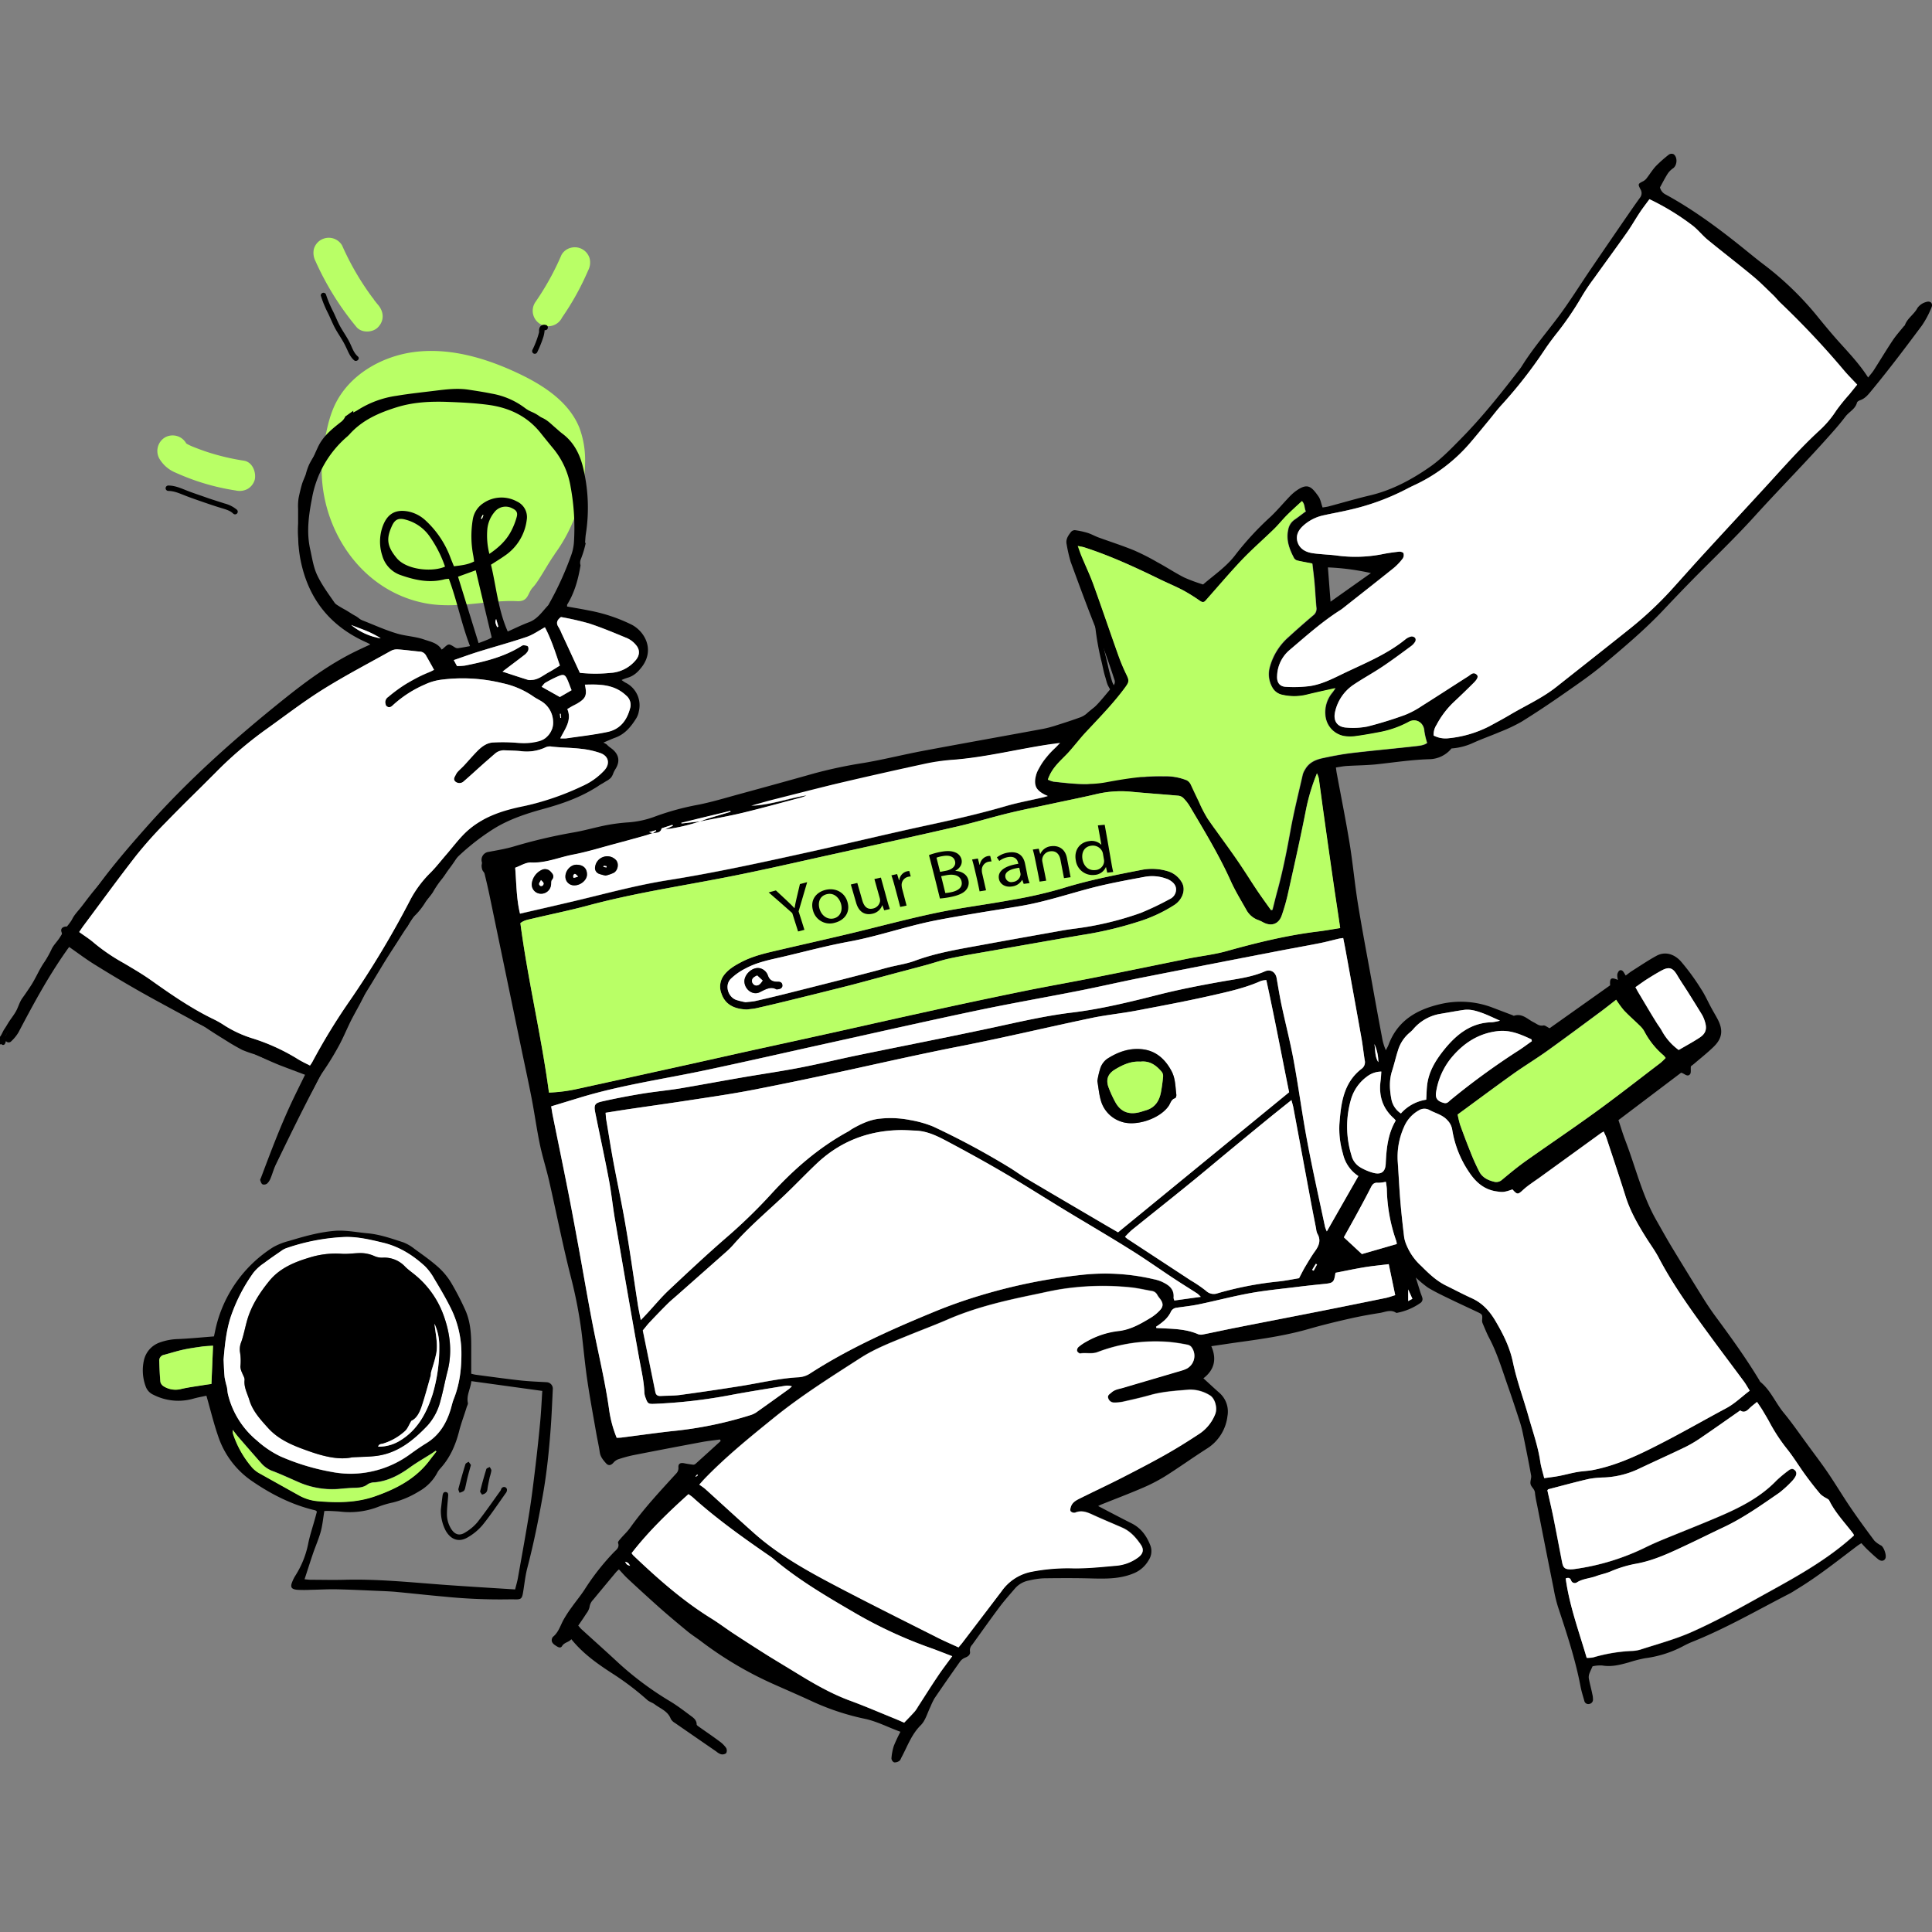 <svg xmlns="http://www.w3.org/2000/svg" viewBox="0 0 800 800"><rect x="0" y="0" width="800" height="800" fill="#808080" stroke="none"/><defs><style>.cls-1{isolation:isolate;}.cls-2,.cls-5{fill:#b9ff66;}.cls-3{fill:#e8cf82;}.cls-4{fill:#fff;}.cls-5{mix-blend-mode:multiply;}</style></defs><g class="cls-1"><g id="Graphic_Element" data-name="Graphic Element"><path class="cls-2" d="M244.17,107.08a6.39,6.39,0,0,0-7.86-4.46,6.11,6.11,0,0,0-3.82,2.94A110.75,110.75,0,0,1,221.75,125a6.4,6.4,0,1,0,11,6.46A110.83,110.83,0,0,0,243.53,112,7,7,0,0,0,244.17,107.08Z"/><path class="cls-2" d="M156.66,126.37q-.6-.7-1.17-1.44l-.44-.55h0l-.14-.18c-.48-.61-.12-.25.06,0-.21-.36-.92-1.15-1-1.31-.37-.49-.73-1-1.09-1.5-1.48-2.08-2.89-4.22-4.23-6.4a112.47,112.47,0,0,1-7-13.37,6.43,6.43,0,0,0-3.83-2.94,6.55,6.55,0,0,0-4.92.64,6.43,6.43,0,0,0-2.94,3.82,7.41,7.41,0,0,0,.65,4.93,118.08,118.08,0,0,0,17,27.34c2.14,2.59,6.87,2.37,9,0C159.19,132.66,158.93,129.14,156.66,126.37Z"/><path class="cls-3" d="M155.05,124.38s0-.09-.08-.17a.59.59,0,0,1,.08.17Z"/><path class="cls-2" d="M101,190.76a94.94,94.94,0,0,1-14.69-3.44c-2.3-.74-4.57-1.59-6.82-2.5l-.7-.31c-.38-.18-.77-.36-1.13-.57-.19-.1-.37-.22-.55-.33h0a1.47,1.47,0,0,0-.09-.17,6.45,6.45,0,0,0-8.74-2.29,6.54,6.54,0,0,0-2.3,8.75,14,14,0,0,0,6.76,5.83q4.27,1.92,8.71,3.44a94.62,94.62,0,0,0,16.17,3.93,7,7,0,0,0,4.93-.65,6.48,6.48,0,0,0,2.94-3.82C106.17,195.57,104.55,191.3,101,190.76Z"/><path class="cls-2" d="M229.71,229.38a65.12,65.12,0,0,0,12.57-38.48,38.26,38.26,0,0,0-2.36-13.75c-4.25-10.65-14.67-17.48-25-22.4-13-6.18-27.34-10.54-41.67-9.19s-28.63,9.28-34.7,22.34c-2.38,5.13-3.42,10.76-4.44,16.32-5.21,28.5,12.2,59.88,42,65.57,13,2.47,25.83-1.43,38.05-.86,4.81.22,4.23-3.38,6.54-5.77s6.25-9.89,8.84-13.45Z"/><path d="M1,431.11c-.13-.25.83-1.26,1-1.52.5-.87.87-1.8,1.43-2.64,1.1-1.63,2.11-3.3,3.24-4.91A28.91,28.91,0,0,0,9.39,417a34.19,34.19,0,0,1,2.9-4.78c1.08-1.67,2.25-3.25,3.24-5s1.87-3.52,2.79-5.29,2.09-3.06,3-4.7a34.08,34.08,0,0,1,2.9-5.26,38.45,38.45,0,0,0,3.06-4.44,53.07,53.07,0,0,1,3.09-4.33c1.06-1.42,1.76-3,2.92-4.37s2.2-2.77,3.28-4.18c2.48-3.25,5.1-6.33,7.78-9.42s4.9-6.09,7.54-9c1.33-1.46,2.75-2.81,4-4.35s2.38-3.16,3.71-4.62,2.77-2.79,4.16-4.19a56.81,56.81,0,0,1,4.18-4c1.58-1.31,3.18-2.58,4.87-3.73a37,37,0,0,0,3.88-3.53c1.41-1.26,3-2.34,4.38-3.63s2.79-2.68,4.08-4.11a21.27,21.27,0,0,0,1.49-1.78,8.38,8.38,0,0,1,2-1.88c1.42-1.05,2.39-2.66,3.63-3.91a40,40,0,0,1,4.2-4,45.79,45.79,0,0,0,4.18-3.57c1.29-1.28,2.7-2.41,3.89-3.79a30,30,0,0,1,4.12-3.85c1.62-1.29,3.19-2.68,4.89-3.86,1.44-1,2.94-1.92,4.33-3,3.12-2.42,6.34-4.73,9.52-7.07s6.53-4.13,9.73-6.28a55,55,0,0,1,4.91-3.19,38,38,0,0,0,4.74-2.57c1.41-1,2.7-2.19,4.13-3.18a24,24,0,0,1,5.31-2.54,54.61,54.61,0,0,0,5-2.42.89.89,0,0,0-.44-1.65l-.26,0c-1.12.12-1.13,1.89,0,1.77l.26,0-.45-1.65c-1.9.94-3.69,1.9-5.67,2.67a21.59,21.59,0,0,0-4.8,2.41c-1.47,1-2.8,2.26-4.28,3.29a50.59,50.59,0,0,1-4.83,2.56c-1.72.94-3.24,2.15-4.88,3.22s-3.4,2.18-5.11,3.26-3.26,2-4.78,3.17-3.24,2.57-5,3.72-3,2.22-4.55,3.35-3.3,2.17-4.87,3.36a59.94,59.94,0,0,0-8.7,7.67c-1.21,1.36-2.65,2.51-3.95,3.79s-3,2.46-4.49,3.74a51.46,51.46,0,0,0-4,4c-.63.7-1.2,1.46-1.83,2.17a15.39,15.39,0,0,1-2,1.68,8.33,8.33,0,0,0-1.41,1.67,23.43,23.43,0,0,1-2,2.25,58.54,58.54,0,0,1-4.31,4.17c-1.42,1.22-3,2.29-4.29,3.61-.64.64-1.26,1.31-2,1.89s-1.65,1.06-2.42,1.67c-1.57,1.24-3.18,2.49-4.65,3.85s-2.85,2.87-4.29,4.29a46.91,46.91,0,0,0-4.05,4.29c-1.28,1.6-2.48,3.27-3.86,4.79-2.69,3-5.35,5.9-7.89,9s-5.34,6.06-7.83,9.23c-1.2,1.52-2.36,3.06-3.53,4.6s-2.45,2.86-3.5,4.41c-.45.66-.74,1.39-1.16,2a26.63,26.63,0,0,1-1.77,2.31c-1.17,1.48-2,3.16-3.05,4.73s-2.27,2.73-3.09,4.3a43.42,43.42,0,0,1-3,5.44c-2.31,3.26-3.74,7.05-6,10.39-1.06,1.6-2.14,3.19-3.26,4.74S7.58,417,6.65,418.69s-2.21,3.21-3.23,4.87c-.51.84-1,1.68-1.56,2.49S.93,427.83.42,428.7c-.72,1.21-1.72,1.81-1,3.31.5,1,2,.12,1.53-.9Z"/><path d="M3.64,429.3c-.19-.09-.36-.22-.55-.31a1.42,1.42,0,0,0-.61-.16,1.16,1.16,0,0,0-.6.17,1.26,1.26,0,0,0-.37.32,2.83,2.83,0,0,0-.32.45,6.6,6.6,0,0,0-.38.86c-.1.27-.19.54-.3.81l.09-.21-.06.13,1.65.44c0-.08,0-.16,0-.24a.88.88,0,0,0-.26-.63.9.9,0,0,0-.62-.26.92.92,0,0,0-.63.26,1,1,0,0,0-.26.63c0,.08,0,.16,0,.24l0,.24a.62.62,0,0,0,.16.3.83.83,0,0,0,.46.32,1.24,1.24,0,0,0,.47,0,.91.91,0,0,0,.53-.41c.22-.48.37-1,.58-1.47l-.09.21a2.46,2.46,0,0,1,.3-.55l-.14.18a1,1,0,0,1,.2-.21l-.18.14.08-.05-.21.09.07,0-.24,0h.08l-.23,0,.09,0-.21-.09c.2.09.38.22.58.32a1,1,0,0,0,.68.09.94.94,0,0,0,.53-.41.89.89,0,0,0,.09-.68.91.91,0,0,0-.41-.53Z"/><path d="M111.17,488.27l-.23-.37v.89c.44-.85,1-1.58,1.42-2.46s.74-2,1.18-3c.87-1.95,1.83-3.86,2.72-5.81s1.82-4.09,2.85-6.08a39.82,39.82,0,0,0,2.48-5.44,59.68,59.68,0,0,1,2.62-5.69,38.29,38.29,0,0,1,3.29-5.68c2.39-3.42,3.83-7.35,6.19-10.79a121.74,121.74,0,0,0,6.56-10.68c2.1-3.83,3.68-7.92,5.72-11.78s4.22-7.5,5.88-11.5a47.77,47.77,0,0,1,3.05-5.57c1-1.77,2-3.66,3.16-5.33,2.47-3.49,5.17-6.73,7.28-10.48.53-1,1-1.94,1.67-2.84.51-.75,1.21-1.33,1.72-2.08s.72-1.61,1.2-2.35a23.83,23.83,0,0,1,2.39-2.64,29.47,29.47,0,0,0,3.53-4.51c1-1.7,2.43-3.06,3.46-4.73a39.2,39.2,0,0,1,3.37-5c1.22-1.43,2.11-3,3.24-4.49s2.37-3.26,3.46-5a14.15,14.15,0,0,1,1.88-2.54,21.18,21.18,0,0,0,1.88-1.91c1.35-1.75,2.41-3.68,3.82-5.39,1.2-1.45,2.71-2.51,4-3.88s2.59-3.08,4.55-3.88a38.32,38.32,0,0,1,5.47-1.45c2.09-.54,4.11-1.35,6.16-2s4.18-1.06,6.29-1.57c4.32-1,8.56-2.43,12.84-3.61,2.24-.62,4.48-1.24,6.68-2,.95-.32,1.87-.71,2.82-1a30.79,30.79,0,0,0,3-.87c.83-.39,1.6-.93,2.4-1.39A7.18,7.18,0,0,0,253,322a6.36,6.36,0,0,0,1-1.95,15.51,15.51,0,0,0,1-2.79,8.25,8.25,0,0,0-.35-4.89,7.26,7.26,0,0,0-1.52-2,18.18,18.18,0,0,0-2-2.18,20.57,20.57,0,0,0-2.08-1.09,6.86,6.86,0,0,0-2.05-1.17c-1.11-.24-1.58,1.47-.47,1.71.77.16,1.43.91,2.15,1.25a6.24,6.24,0,0,1,2.31,1.66,17.46,17.46,0,0,1,1.94,2.28,5.41,5.41,0,0,1,.51,2.89,8.66,8.66,0,0,1-.79,3,6.86,6.86,0,0,1-1.09,2.22,11,11,0,0,1-2.29,1.44,9.48,9.48,0,0,1-2.92,1.22c-2.09.48-4.11,1.44-6.17,2.06s-4.32,1.23-6.49,1.83c-4.18,1.17-8.31,2.56-12.57,3.44-4.09.84-7.91,2.57-12,3.48A21.42,21.42,0,0,0,204,336a14.69,14.69,0,0,0-4,3.59c-1.25,1.39-2.78,2.45-4,3.88a51.57,51.57,0,0,0-3.59,4.95c-1.05,1.58-2.57,2.7-3.66,4.25s-2.18,3.48-3.43,5.12-2.09,3.31-3.35,4.74a38.87,38.87,0,0,0-3.28,4.47c-.54.8-1,1.67-1.54,2.45s-1.28,1.41-1.83,2.19a50.55,50.55,0,0,1-3.44,4.8c-1.28,1.42-2.94,2.78-3.79,4.52a9.26,9.26,0,0,1-1.45,2.39,13.79,13.79,0,0,0-1.61,2.18c-1.12,1.85-2.08,3.8-3.32,5.58s-2.46,3.54-3.8,5.21c-2.48,3.11-4.3,6.75-6.38,10.13a60,60,0,0,0-2.57,5.65c-.93,1.94-2,3.81-3,5.69-2.1,3.78-3.87,7.68-5.71,11.58A100.15,100.15,0,0,1,134,440.34c-1.14,1.77-2.45,3.43-3.5,5.26s-1.75,3.64-2.73,5.41-2.3,3.41-3.34,5.18-1.85,3.76-2.9,5.57a58.07,58.07,0,0,0-2.28,5.54c-.86,1.92-1.94,3.74-2.83,5.65s-1.79,4-2.72,6c-.84,1.82-1.77,3.6-2.47,5.49a13.51,13.51,0,0,1-1.38,2.77c-.48.74-.65,1.15-.15,1.93.61,1,2.14.07,1.52-.89Z"/><path d="M190.73,322.34l-.48,0,.53,1.3c.42-.83,1.61-1.28,2.31-1.88.95-.82,1.73-1.81,2.68-2.64a22.68,22.68,0,0,1,3.06-2.05c1.06-.66,2-1.56,3-2.2a33.8,33.8,0,0,1,3.09-1.5c1.18-.54,2.2-1.32,3.35-1.91a29,29,0,0,1,7.55-2.14c1.11-.23,2.28-.33,3.38-.63a5.62,5.62,0,0,0,1.41-.59,11.47,11.47,0,0,1,2-.68,17.87,17.87,0,0,0,2.94-1.76c1-.6,2.15-1,3.19-1.58a12.86,12.86,0,0,0,4.72-4.66,9.2,9.2,0,0,0,1.37-2.34,5.62,5.62,0,0,0-.25-3.22,5.83,5.83,0,0,0-1.64-2.44c-.9-.81-1.6-1.81-2.55-2.56a14.53,14.53,0,0,0-2.75-1.78c-1-.48-1.59-1.42-2.57-2-2.23-1.23-4.78-1.65-7.22-2.23a38,38,0,0,1-7.16-3,27,27,0,0,0-7.61-1.89c-1.41-.21-2.84-.29-4.24-.52s-2.53-.47-3.81-.6c-2.65-.27-5.23-.82-7.89-.84s-5.52-.34-8.14.22c-2.79.61-5.49,2.1-8.1,3.22a8.49,8.49,0,0,0-3.13,1.95c-.85.92-1.94,1.47-2.84,2.32s-2.05,1.51-3,2.39a43.3,43.3,0,0,1-3.13,3.08,14.35,14.35,0,0,0-1.45,1.12c-.44.44-.69,1-1.09,1.47s-.85.73-1.24,1.15a6.54,6.54,0,0,1-1.61,1.54c-.74.39-.44,1.76.44,1.65a8.07,8.07,0,0,0,3.55-1.51,11.5,11.5,0,0,0,2.89-2.29c1.68-2.13,3.51-4.89,6.24-5.68l-.68-1.62c-.44.3-.89.57-1.35.83-1,.54-.11,2.07.89,1.52a14.27,14.27,0,0,0,1.35-.82.88.88,0,0,0-.68-1.61c-2.49.71-4.1,2.65-5.76,4.51a16.36,16.36,0,0,1-2.55,2.83c-1.14.78-2.49,1.89-3.9,2.07l.45,1.65a9.43,9.43,0,0,0,2.09-1.95c.3-.3.66-.51,1-.81.46-.45.7-1.06,1.11-1.54.68-.78,1.71-1.3,2.46-2a32.86,32.86,0,0,1,2.84-2.82,22.58,22.58,0,0,0,2.27-1.76c.81-.77,1.84-1.28,2.63-2.08a8.11,8.11,0,0,1,2.61-1.83c1.13-.5,2.28-.93,3.41-1.44a35.28,35.28,0,0,1,3.71-1.53,13.2,13.2,0,0,1,4-.49,46.13,46.13,0,0,1,8.23.31c5,.87,10.06,1.22,15.06,2.07,2.61.44,4.81,1.67,7.17,2.79a33,33,0,0,0,6.79,2.17,22.41,22.41,0,0,1,3.31,1,6.93,6.93,0,0,1,1.77.92c.36.31.63.72,1,1,.79.64,1.83,1,2.67,1.57a24.85,24.85,0,0,1,2.67,2.56,5.54,5.54,0,0,1,1.93,2.73,3.36,3.36,0,0,1-.78,3.12,12.63,12.63,0,0,1-4.75,4.71c-1,.48-1.94.87-2.86,1.41a13.14,13.14,0,0,1-3.51,1.81c-1,.25-1.77.91-2.78,1.13-1.2.25-2.42.43-3.62.66a24,24,0,0,0-7.69,2.39c-1.07.62-2.06,1.28-3.18,1.8a21.75,21.75,0,0,0-3.59,1.85c-1,.69-1.85,1.47-2.89,2.08a16.48,16.48,0,0,0-3,2.15c-1,.89-1.81,2-2.89,2.79a6.27,6.27,0,0,0-2.23,1.95.9.9,0,0,0,.53,1.3,2.18,2.18,0,0,0,.95.1c1.13-.07,1.14-1.84,0-1.76Z"/><path d="M28.52,386.75c1.49,1.09,3.06,2,4.5,3.15s3.33,2,4.82,3.25,2.29,2.64,3.67,3.74,3.19,2.08,4.67,3.32c3.1,2.59,6.55,4.69,9.66,7.27,1.52,1.27,3,2.6,4.55,3.82A17.64,17.64,0,0,0,65,413.71a62.08,62.08,0,0,1,10.55,5.92c1.69,1.08,3.28,2.36,5,3.33s3.36,1.65,4.93,2.72c3.16,2.16,6.43,4.12,9.67,6.16,1.66,1,3.41,2,5.15,2.91a51.32,51.32,0,0,0,5.09,1.81c2.12.85,4.21,1.72,6.37,2.45,1.08.36,2.2.61,3.28,1,.92.32,1.71.92,2.61,1.28a16.88,16.88,0,0,0,6.19.89,23.62,23.62,0,0,1,3.57.07,25.66,25.66,0,0,0,3.15.44.9.9,0,0,0,.89-.88c0-.18,0-.35,0-.53.09-1.13-1.68-1.13-1.77,0,0,.18,0,.35,0,.53l.88-.88c-1.88-.07-3.66-.56-5.56-.53a21.48,21.48,0,0,1-6.09-.54,16.66,16.66,0,0,1-2.49-1.18,15.47,15.47,0,0,0-2.41-.8c-2-.59-4-1.32-5.91-2.1-.82-.32-1.62-.68-2.44-1s-1.83-.5-2.75-.78a30.05,30.05,0,0,1-5.36-2.8c-1.65-.91-3.16-2-4.77-3s-3.25-1.85-4.81-2.92a37.39,37.39,0,0,0-4.87-3,43.5,43.5,0,0,1-4.75-2.92,78.65,78.65,0,0,0-10.06-6.18c-1.72-.8-3.57-1.33-5.24-2.24a30.46,30.46,0,0,1-4.72-3.69c-1.44-1.21-2.89-2.41-4.39-3.55-1.68-1.26-3.49-2.33-5.13-3.63A58.12,58.12,0,0,0,44,396.45c-1.87-1.18-3-2.84-4.58-4.29s-3.44-2.19-5-3.45-3.29-2.28-4.93-3.49c-.92-.68-1.81.86-.9,1.53Z"/><path d="M156.24,262.45c-1.83-2.33-4.61-3.31-6.56-5.42a10.1,10.1,0,0,0-2.71-2.11c-1.4-.75-2.67-1.67-4.05-2.44a47.47,47.47,0,0,1-7.13-4.7,11.8,11.8,0,0,1-2.76-3.44c-.79-1.35-1.8-2.57-2.59-3.93-.68-1.16-1.45-2.28-2.08-3.46a25.31,25.31,0,0,1-1.55-5.06c-.44-1.52-.6-3.08-1-4.61a23.67,23.67,0,0,1-.71-5.17c-.14-3.42,0-6.89,0-10.32a30.2,30.2,0,0,1,.06-4.66c.27-1.73.79-3.47,1.21-5.16a33.16,33.16,0,0,1,1.52-4.22c.55-1.36.68-2.91,1.36-4.2a51.51,51.51,0,0,1,5.14-7.8,40.84,40.84,0,0,1,6.78-6.62c1.34-1.07,2.7-2.12,4-3.18,1.19-.94,2.28-2,3.52-2.9a20.08,20.08,0,0,1,3.7-1.63c1.65-.7,3.27-1.46,4.9-2.2,2.87-1.31,6-1.88,9-2.81a39.44,39.44,0,0,1,4.37-1.36,31.57,31.57,0,0,1,5.33-.15c3.51,0,7,0,10.54,0h6a31.52,31.52,0,0,1,5.75.22,69,69,0,0,1,10.13,2.39c.81.28,1.61.61,2.43.85a11,11,0,0,1,2.44.83,11.46,11.46,0,0,0,2,1,18.15,18.15,0,0,1,2.41,1.22,37.45,37.45,0,0,1,4.47,2.15,39.1,39.1,0,0,1,4.6,4.13.89.89,0,0,0,1.25-1.26c-2.32-2.29-4.67-4.54-7.72-5.82-1.41-.6-2.69-1.45-4.12-2a16.68,16.68,0,0,1-2.31-1.17,10,10,0,0,0-2.14-.71c-1.52-.41-3-1-4.48-1.49s-3.36-.9-5-1.3c-1.52-.36-3.11-.59-4.67-.8a43.08,43.08,0,0,0-5.45-.05c-3.55,0-7.09,0-10.64,0l-5.39,0a37.54,37.54,0,0,0-5.41.15,27.69,27.69,0,0,0-4.34,1.29c-1.66.54-3.36,1-5.06,1.42-3.25.83-6.16,2.42-9.23,3.73a22.76,22.76,0,0,0-4.1,1.8c-1.25.86-2.33,1.94-3.51,2.89-2.73,2.18-5.58,4.24-8.12,6.65a54,54,0,0,0-6.07,7.49,33.16,33.16,0,0,0-2.21,3.77,25.16,25.16,0,0,0-1.44,4.18c-.53,1.45-1.23,2.83-1.65,4.33-.5,1.77-.93,3.6-1.3,5.41a21.82,21.82,0,0,0-.21,4.57c0,1.95,0,3.91,0,5.86a56.51,56.51,0,0,0,.48,10.07c.14.78.44,1.51.59,2.28s.2,1.61.42,2.41c.45,1.69.81,3.49,1.4,5.13a28.93,28.93,0,0,0,2.46,4.37c.92,1.61,2.08,3.07,3,4.68,1.62,2.82,4.14,4.41,6.75,6.2,1.5,1,3.09,1.85,4.63,2.81.77.48,1.48,1,2.28,1.47a12.8,12.8,0,0,1,2,1.2,28.07,28.07,0,0,0,3.36,2.9A14.66,14.66,0,0,1,155,263.7c.7.89,1.95-.37,1.25-1.25Z"/><path d="M132.88,122.53a45.4,45.4,0,0,0,2.89,7.05c1.18,2.38,2.12,4.91,3.47,7.21s2.79,4.32,3.89,6.67c1,2,1.72,4.19,3.48,5.71,1.08.92,2.65-.64,1.57-1.57-1.66-1.42-2.31-3.51-3.22-5.42-1.09-2.28-2.55-4.33-3.81-6.5s-2.09-4.43-3.17-6.62a47.14,47.14,0,0,1-3-7.12,1.11,1.11,0,0,0-2.13.59Z"/><path d="M69.69,203.29c2.56,0,4.83,1.11,7.16,2,2.58,1,5.19,1.89,7.8,2.79,2.25.77,4.49,1.53,6.76,2.22,1.7.52,3.85,1.06,5.14,2.36a1.11,1.11,0,0,0,1.57-1.57,13,13,0,0,0-5.2-2.63c-2.42-.8-4.84-1.52-7.24-2.36-2.76-1-5.52-1.87-8.24-2.94-2.54-1-5-2.12-7.75-2.11a1.11,1.11,0,0,0,0,2.22Z"/><path d="M226.14,134.62a2.11,2.11,0,0,0-2.6.84,3.55,3.55,0,0,0-.32,1.29c0,.17,0,.35,0,.52s0,.16,0,.24c0-.27,0,0,0,.07a38.51,38.51,0,0,1-2.73,7.26,1.13,1.13,0,0,0,.4,1.51,1.11,1.11,0,0,0,1.51-.4,47.48,47.48,0,0,0,2.65-6.59,13.32,13.32,0,0,0,.46-2.52s0-.29,0-.12,0-.08,0-.11.08-.26,0-.1,0,0,0-.06a1.8,1.8,0,0,1-.19.2l-.1,0c.06,0,.05,0,0,0h.14c-.2,0,.2.06.2.06a1.11,1.11,0,0,0,.59-2.13Z"/><path d="M260.71,342.79c-.27,0-.54,0-.81,0l.78,1.89c.55-.66,2-.28,2.74-.22a15,15,0,0,0,3.6-.28c3.12-.53,6.06-1.68,9.21-2.06a44,44,0,0,0,9-1.95,88.07,88.07,0,0,1,9.33-2.55c6.29-1.39,12.55-3,18.85-4.32s12.65-2.24,19-3.47c3.12-.61,6.17-1.53,9.31-2A36.12,36.12,0,0,0,346,327c1.47-.41,2.89-1,4.35-1.44,6-1.82,12.22-3.15,18.35-4.52,3.1-.69,6.19-1.34,9.25-2.23,2.9-.84,5.74-1.89,8.65-2.7a29.56,29.56,0,0,1,4.63-1.15,26.84,26.84,0,0,0,4.55-.85c1.31-.39,2.63-.48,4-.74,1.53-.3,3-.77,4.55-1,1.7-.3,3.43-.16,5.13-.4s3.33-.64,5-1,3.32-.5,5-.76c.86-.13,1.61-.46,2.44-.66a18.87,18.87,0,0,1,2.37-.26,39.66,39.66,0,0,0,5.06-1.1c1.59-.43,3.08-1.11,4.67-1.51,1.25-.31,2.51-.6,3.77-.9a2.93,2.93,0,0,0,2.36-1.85c.46-1.35-1.68-1.93-2.13-.59-.12.38-2.11.6-2.5.71-1.39.38-2.76.66-4.11,1.17a36,36,0,0,1-8.92,2c-1.44.15-2.75.77-4.21.94a40.69,40.69,0,0,0-4.38.69c-1.43.32-2.85.67-4.3.9-1.62.27-3.25.15-4.87.36a36.35,36.35,0,0,0-3.76.79c-1.56.38-3.16.49-4.71.86a38.91,38.91,0,0,1-4,.94,25.16,25.16,0,0,0-4.63.85,181.33,181.33,0,0,1-17.57,5c-6.17,1.33-12.35,2.75-18.45,4.42-2.93.8-5.72,2-8.72,2.52s-6.12,1.25-9.18,1.93c-6.27,1.39-12.65,2.23-18.95,3.47s-12.4,2.86-18.61,4.24a97,97,0,0,0-10.36,2.64c-1.61.55-3.23,1.13-4.89,1.53a47.74,47.74,0,0,1-5.32.8c-3.24.43-6.29,1.65-9.52,2.13a20.11,20.11,0,0,1-3.8,0,3.69,3.69,0,0,0-3.09,1,1.12,1.12,0,0,0,.79,1.88l.81,0a1.11,1.11,0,0,0,0-2.21Z"/><path d="M445.47,221.8l-.32-.46L444.2,223c-.78-.08-.27-.31-.27,0a2.88,2.88,0,0,0,.16.47c.09.31.16.62.25.92a9.74,9.74,0,0,0,1.05,2.24,14.12,14.12,0,0,1,1.45,2.91,12.41,12.41,0,0,1,.06,3.39,24.73,24.73,0,0,0,1.2,6.36c.66,2.27,1.44,4.48,2,6.77,1.19,4.58,2.75,9,3.45,13.69a115,115,0,0,0,2.4,13.55c.62,2.29.95,4.63,1.67,6.89.32,1,.54,2.06.91,3.06s1,1.83,1.41,2.79c.53,1.14.22,1.76-.72,2.52s-1.91,1.42-2.88,2.1c-1.78,1.23-3.57,2.44-5.23,3.83-.85.7-1.61,1.5-2.48,2.17s-1.75,1.23-2.6,1.89c-1.79,1.39-3.35,3.07-5.06,4.55s-3.79,2.82-5.53,4.43a27.76,27.76,0,0,0-4.12,4.74c-.54.83-1,1.74-1.58,2.53s-1.26,1.39-1.82,2.15a7.73,7.73,0,0,0-1.47,5,5.6,5.6,0,0,0,2.13,4.34,10.56,10.56,0,0,0,4.88,1.46,39.88,39.88,0,0,0,6.27.42c1.1,0,2.21,0,3.3-.12a22.76,22.76,0,0,0,3.36-.69c1-.23,2-.22,3-.35a32.74,32.74,0,0,0,3.4-.76c2.4-.56,4.88-.79,7.29-1.28,4.88-1,9.61-2.61,14.5-3.48,2.42-.43,4.86-.74,7.28-1.22a37.23,37.23,0,0,1,6.05-.78c.83,0,1.85-.12,2.43.6a8.41,8.41,0,0,1,1,3.05,17.64,17.64,0,0,0,2.71,5.37c1.39,2,2.61,4.2,3.92,6.31,1.09,1.76,2.35,3.42,3.47,5.17a44.34,44.34,0,0,1,2.5,5.59,46.91,46.91,0,0,0,3.24,5.63c.6.93,1.33,1.76,1.94,2.68s1.15,2,1.75,3c1.17,2,2.33,4,3.44,6A27.09,27.09,0,0,1,516,366a16,16,0,0,0,1.28,3,11.33,11.33,0,0,1,1.69,3.77c.52,2.25.85,5.1,2.69,6.73a3.87,3.87,0,0,0,3.34.83c1.4-.21.8-2.34-.59-2.13-2.34.36-2.81-3.77-3.15-5.31a14,14,0,0,0-.91-3.11c-.45-.93-1.14-1.72-1.59-2.66S518,365,517.52,364c-1-2-2.16-4.09-3.34-6s-2.22-4-3.56-5.83a60,60,0,0,1-3.51-5.39c-1.07-1.84-1.6-3.81-2.5-5.72a38.11,38.11,0,0,0-3.25-5.12c-1.37-2-2.55-4.09-3.82-6.15a47.89,47.89,0,0,1-3.42-5.49c-.8-1.79-.78-4-2.1-5.6-1.15-1.35-2.91-1.36-4.55-1.28a38.49,38.49,0,0,0-5.76.76c-2.38.48-4.78.81-7.18,1.22s-4.82,1.09-7.22,1.73-4.83,1.23-7.28,1.73-4.89.77-7.31,1.28c-1,.22-2.06.56-3.1.74s-2.26.16-3.37.37a28.15,28.15,0,0,1-3.4.72c-1.18.07-2.36.1-3.54.12a38.29,38.29,0,0,1-6.23-.49c-1.71-.26-3.61-.61-4.2-2.48a5.63,5.63,0,0,1,1.25-5.25c.57-.66,1.18-1.29,1.69-2s1.05-1.83,1.67-2.68c2.74-3.74,6.56-6.11,9.94-9.16a58.09,58.09,0,0,1,5.33-4.59c1.79-1.27,3.31-2.82,5.05-4.14s3.63-2.54,5.42-3.84c1.4-1,3.22-2.13,3.27-4.07s-1.53-3.57-2.07-5.4c-.65-2.22-1.26-4.43-1.73-6.7s-1.13-4.4-1.56-6.63-.77-4.6-1.08-6.91-.64-4.63-1.16-6.9-1.32-4.36-1.93-6.56c-1.23-4.48-2.7-8.92-3.62-13.48-.42-2.1.21-4.27-.59-6.31-.68-1.71-1.91-3.17-2.39-4.95-.33-1.22-.73-2.52-2.17-2.66a1.11,1.11,0,0,0-1,1.66l.32.45c.82,1.15,2.74.05,1.91-1.11Z"/><path d="M454.72,623.62c4.71,2.45,9.24,4.86,13.82,7.15,4,2,6.32,5.31,7.86,9.33a6.78,6.78,0,0,1-.8,6,12.62,12.62,0,0,1-6.51,5.52c-5.28,2.12-10.77,2.12-16.34,2-6.89-.21-13.78-.17-20.67-.08a33.1,33.1,0,0,0-5.91.89,10.08,10.08,0,0,0-5.84,3.26c-2.18,2.55-4.43,5.05-6.44,7.74-3.86,5.15-7.57,10.42-11.34,15.64a3.25,3.25,0,0,0-.91,2.71c.25,1.36-.68,2.08-1.9,2.58a4.91,4.91,0,0,0-2.09,1.51q-5.44,7.65-10.72,15.41a29.07,29.07,0,0,0-1.64,3.42c-1.29,2.6-2.06,5.72-4,7.65-3.85,3.8-5.51,8.69-7.94,13.22-.3.55-.49,1.29-1,1.6a3.07,3.07,0,0,1-2.14.58,2,2,0,0,1-1.08-1.62,22.13,22.13,0,0,1,1-5.24,63.55,63.55,0,0,1,2.73-5.8c-5-1.79-9.45-4.2-14.6-5.34a102.17,102.17,0,0,1-21.43-7c-5.42-2.53-10.92-4.89-16.39-7.33a151.52,151.52,0,0,1-30.16-17.81c-1.81-1.37-3.74-2.58-5.49-4-3.92-3.23-7.82-6.48-11.62-9.84-4.48-4-8.87-8-13.25-12.09-1.25-1.16-2.36-2.47-3.64-3.83-.49.47-.83.73-1.1,1.05q-4.8,5.74-9.57,11.52a5.36,5.36,0,0,0-1.51,3.09,6.78,6.78,0,0,1-1.3,2.62c-1.06,1.67-2.2,3.29-3.36,5,.55.62.92,1.12,1.37,1.53,5.16,4.7,10.38,9.35,15.49,14.11a132.48,132.48,0,0,0,21.4,15.84c2.78,1.7,5.39,3.68,8,5.63,1.27.95,2.75,1.82,2.77,3.79,0,.37.67.79,1.1,1.09,2.81,2,5.67,3.92,8.44,6a11.28,11.28,0,0,1,2.67,2.67,2.29,2.29,0,0,1,0,2.17,2.61,2.61,0,0,1-2.13.44,5.37,5.37,0,0,1-1.86-1.08q-8.62-5.94-17.25-11.91a4.4,4.4,0,0,1-1.7-1.7c-1.2-3.18-4.29-4.2-6.67-6-.91-.7-2.14-1-3-1.75a114.85,114.85,0,0,0-14.49-11c-6.18-4-12.19-8.22-17-14.2-1.13,1.33-2.88,1.26-3.83,2.83-.7,1.18-1.88.33-2.83-.3s-1.83-1.51-1.31-2.9a1.64,1.64,0,0,1,.44-.68c2.2-1.81,2.94-4.49,4.22-6.87a51,51,0,0,1,3.4-5.24c1.88-2.66,4-5.16,5.73-7.92a99,99,0,0,1,11.58-14.71c1-1.11,2.69-2,1.94-4.1-.15-.41.6-1.22,1.05-1.75,1.3-1.52,2.8-2.88,3.95-4.49,5.7-8,12.41-15.16,19-22.39a3.21,3.21,0,0,0,1-2.61c-.1-1.54.77-2,2.26-1.75,1.28.26,2.57.47,3.86.62a1.4,1.4,0,0,0,1-.39q5.21-4.69,10.38-9.42c-.1-.21-.2-.43-.31-.64-2.46.35-4.94.6-7.38,1.05q-14.31,2.67-28.58,5.47a55.3,55.3,0,0,0-6.29,1.74,4.73,4.73,0,0,0-1.84,1.35c-1,1.1-2,1.39-3,.34-1.17-1.32-2.37-2.66-2.66-4.59-.39-2.68-1-5.33-1.47-8-1.26-7.24-2.62-14.46-3.68-21.72-1-6.73-1.6-13.51-2.42-20.25a189.42,189.42,0,0,0-4.55-23.2c-3.29-13-5.88-26.18-8.86-39.26-1.15-5-2.76-10-3.81-15-1.33-6.38-2.21-12.86-3.45-19.28-1.34-6.94-2.87-13.85-4.3-20.77q-6.49-31.31-13-62.61c-.66-3.19-1.4-6.37-2.17-9.54-.14-.56-.7-1-.92-1.56a5.94,5.94,0,0,1-.31-1.73c0-.48.23-1,.12-1.46a3.32,3.32,0,0,1,2.71-4.27c3.46-.65,7-1.23,10.33-2.2a215.93,215.93,0,0,1,24.6-5.81c4.73-.79,9.35-2.18,14.06-3.09a76.49,76.49,0,0,1,9.18-1.15,39.26,39.26,0,0,0,11.1-2.51A107.9,107.9,0,0,1,289,333.25c5.68-1.12,11.25-2.81,16.85-4.34,10.49-2.87,21-5.75,31.46-8.71a193,193,0,0,1,20.48-4.31c8.13-1.38,16.14-3.41,24.25-4.94,16.67-3.13,33.37-6.09,50-9.17a45.69,45.69,0,0,0,5.51-1.48c3.35-1.06,6.7-2.14,10-3.35a11.81,11.81,0,0,0,3-1.82c4.09-3.11,7-7.31,10.39-11.11a2.46,2.46,0,0,0,.47-2.73c-2.14-6.55-4.4-13-7-19.44-3.9-9.66-7.49-19.46-11.08-29.24a63.2,63.2,0,0,1-1.64-7.14c-.5-2.12.61-3.68,1.77-5.18a2.12,2.12,0,0,1,1.63-.76,33.23,33.23,0,0,1,5.24,1.12c1.54.48,3,1.32,4.5,1.88,4.93,1.8,9.94,3.39,14.79,5.38a95.34,95.34,0,0,1,9.66,4.92c3.74,2,7.32,4.4,11.12,6.32a67.58,67.58,0,0,0,7.78,2.87c4.62-4,9.8-7.45,13.52-12.46A122.61,122.61,0,0,1,526.09,214c2.76-2.62,5.21-5.56,7.84-8.31a19.55,19.55,0,0,1,2.86-2.51c4.59-3.23,6.2-1.84,9.16,2.38.85,1.2,1.08,2.84,1.7,4.58.82-.14,1.69-.23,2.53-.45,5.69-1.51,11.33-3.19,17.06-4.54,9.27-2.19,17.48-6.65,25.12-12C597,189.86,601,185.66,605,181.6c8.3-8.41,15.67-17.62,22.9-26.95.77-1,1.6-2,2.27-3.06,4.43-7.11,9.87-13.45,14.88-20.12S654.33,117.82,659,111q7.88-11.59,15.84-23.12c1.38-2,2.78-4,4.23-6a3,3,0,0,0,.19-3.53c-1.12-2.19-1-2.22,1.22-3.35a4.25,4.25,0,0,0,1.37-1.2c1.28-1.65,2.38-3.46,3.8-5A54.46,54.46,0,0,1,691.07,64a2,2,0,0,1,1.91-.16c1.75,1.2,1.53,4.62-.17,5.83a8.41,8.41,0,0,0-2.25,2.24c-1.17,1.83-2.14,3.78-3.2,5.69a4.48,4.48,0,0,0,2.46,3c11.59,6.33,22.13,14.19,32.38,22.46,2.82,2.28,5.62,4.59,8.52,6.77a129.54,129.54,0,0,1,22.5,22c2.64,3.23,5.31,6.44,8.09,9.55,4.23,4.71,8.62,9.29,12.24,14.94.87-1.11,1.67-2,2.28-2.92,2.64-4.13,5.16-8.34,7.87-12.41,1.39-2.09,3.11-4,4.68-5.94.11-.14.33-.22.38-.38,1-2.89,3.81-4.46,5.21-7.13a6.45,6.45,0,0,1,3.62-2.49c1.85-.61,2.94.65,2.15,2.38a38.85,38.85,0,0,1-3.91,7.35c-6.71,9-13.48,18-20.64,26.67-1.47,1.77-2.73,3.52-5,4.29-.49.17-1.15.56-1.26,1-.7,2.67-3.24,3.74-4.74,5.71s-3.17,4-4.84,5.88c-10.65,12.14-22.06,23.59-32.9,35.55-8.54,9.42-17.77,18.14-26.65,27.22q-5.41,5.55-10.74,11.2c-7.78,8.29-16.47,15.59-25.14,22.89-5.2,4.36-10.85,8.21-16.42,12.1-5.73,4-11.54,7.88-17.47,11.56a68.82,68.82,0,0,1-9.06,4.27c-3.58,1.54-7.28,2.81-10.82,4.42a25.93,25.93,0,0,1-9.12,2.38,12.1,12.1,0,0,1-8.83,4.44c-7.28.19-14.45,1.27-21.66,2.07-4.32.48-8.69.48-13,.75-1.42.1-2.83.39-4.37.62.13.94.21,1.65.34,2.34,1.79,9.72,3.76,19.42,5.35,29.17,1.35,8.32,2.1,16.74,3.45,25.07,1.77,10.92,3.86,21.78,5.83,32.67q2,11.25,4.12,22.48a22.55,22.55,0,0,0,1.59,5.36c.38-.77.83-1.51,1.13-2.31,3.75-10,11.67-14.55,21.47-16.81a36.84,36.84,0,0,1,21.66,1.49l8.1,3.08c.25.1.55.32.75.25,3.39-1.1,5.55,1.47,8.13,2.74,1.27.62,2.28,1.65,4,1.29.67-.14,1.53.67,2.56,1.16L666.72,408c-.22-3,.36-3.45,3.25-2.23a7.57,7.57,0,0,1-.3-2,2.89,2.89,0,0,1,.79-1.81c.82-.57,1.52,0,2,.81.17.31.36.61.71,1.18.91-.67,1.72-1.34,2.61-1.9,3.36-2.13,6.67-4.38,10.16-6.28s7.22-.79,10,2.23a92.42,92.42,0,0,1,8.35,11.39c1.75,2.62,3,5.56,4.55,8.35.78,1.43,1.62,2.82,2.38,4.26,2.38,4.5,2,7.95-1.7,11.51-2.47,2.4-5.18,4.54-7.8,6.78-.61.53-1.27,1-1.58,1.25-.12,1.37.18,2.72-.37,3.32-1.12,1.24-2.24-.36-3.66-.67l-25.94,19.62c1,3,1.83,5.82,2.9,8.59,4.23,11,6.9,22.53,12.77,32.84,2.16,3.79,4.26,7.6,6.51,11.32q6.48,10.71,13.11,21.31c1.68,2.69,3.48,5.32,5.37,7.87,6.2,8.39,12.29,16.85,17.68,25.8a2.68,2.68,0,0,0,.43.69c4.24,3.46,6.24,8.63,9.64,12.75s6.44,8.54,9.61,12.85c2.9,4,5.87,7.85,8.63,11.9,3.26,4.79,6.23,9.79,9.5,14.59,3.16,4.64,6.48,9.18,9.85,13.68A11.3,11.3,0,0,0,779,640c1.13.77,2.22,4,1.73,5.23s-1.81,1.37-3,.43c-1.55-1.25-3-2.64-4.45-4-.85-.81-1.62-1.7-2.53-2.67-.61.41-1.13.71-1.61,1.07-8.19,6.16-16.18,12.6-25,17.94-1,.62-2,1.28-3,1.82-13.39,6.87-26.43,14.45-40.45,20.05a39.19,39.19,0,0,0-3.93,1.87,46.19,46.19,0,0,1-15.48,4.88,54.89,54.89,0,0,0-6.84,1.75c-3.6,1-7.16,1.93-11,1.27a14.17,14.17,0,0,0-4,.35c-.55,1.23-1,2.14-1.36,3.12a4.25,4.25,0,0,0-.17,2c.41,2.14,1,4.24,1.43,6.37a9.26,9.26,0,0,1,.28,2.15,1.8,1.8,0,0,1-1.55,1.94,1.68,1.68,0,0,1-2.05-1.34c-.54-1.92-1.16-3.83-1.53-5.78-2.15-11.35-5.79-22.27-9.4-33.2a59.69,59.69,0,0,1-1.75-7.39q-3.35-16.68-6.6-33.36c-.42-2.14-.94-4.27-1.15-6.42-.15-1.53-1.52-2.29-1.81-3.51s.43-2.47.22-3.63c-1.08-6-2.29-11.92-3.51-17.86a45,45,0,0,0-1.28-4.72c-1.55-4.74-3.1-9.48-4.75-14.18-2.41-6.83-4.45-13.8-7.87-20.26-1-1.91-1.8-3.95-2.66-5.94a2.93,2.93,0,0,1-.22-1.3c.18-2.21.13-2.42-1.66-3.27-4.09-1.95-8.21-3.82-12.29-5.81-2.85-1.38-5.72-2.76-8.43-4.4a46.13,46.13,0,0,1-5.08-4.21c.72,2.31,1.27,4.12,1.84,5.93.25.78.57,1.53.82,2.31a1.94,1.94,0,0,1-.84,2.36,24.85,24.85,0,0,1-9.45,4c-.18,0-.41.12-.53,0-2.28-1.51-4.56-.26-6.78.08-4.3.67-8.59,1.46-12.83,2.43-5.47,1.25-10.94,2.57-16.34,4.13-9.36,2.7-18.95,4.13-28.57,5.45-3.94.55-7.88,1.15-12,1.75,2.35,5.37,1.26,9.82-3.27,13.3,2.22,2,4.33,4,6.47,5.88a10.37,10.37,0,0,1,3.49,9.82,18.36,18.36,0,0,1-8.43,13.36c-5.89,3.74-11.56,7.84-17.46,11.55a71,71,0,0,1-9.67,4.94c-5.5,2.36-11.1,4.47-16.66,6.7C455.61,623.15,455.17,623.4,454.72,623.62ZM289.87,340.17c1.08-.41,2.14-.88,3.24-1.22,3.12-1,6.27-1.87,9.4-2.8l-.12-.4-20.27,4.91c0,.11.05.23.07.34l7.75-.9a76,76,0,0,1-14.49,3.34l3.18-1.48c-.05-.15-.11-.3-.16-.46L274,343c-.48,2.06-2.3,1.71-3.71,2.07l1.46-1-.09-.31-2.88.85,1.58.41c-1.1.36-2.2.76-3.32,1.07-4.19,1.17-8.39,2.33-12.59,3.45-5.7,1.52-11.35,3.3-17.12,4.39s-11.31,3.58-17.45,3.29c-2.16-.1-4.39,1.4-6.54,2.16.53,6.55.48,12.85,2,19,8.68-2,17.25-3.95,25.79-6,11.72-2.84,23.39-5.95,35.31-7.84,19.9-3.16,39.56-7.48,59.22-11.82,15.85-3.5,31.63-7.32,47.5-10.75,11.17-2.41,22.31-4.91,33.29-8.11,5-1.47,10.23-2.41,15.35-3.6.56-.13,1.11-.31,2.09-.58-.75-.34-1.08-.47-1.39-.63-3.37-1.78-4.3-3.54-3.66-7.26a10.72,10.72,0,0,1,1.08-3,34.47,34.47,0,0,1,7-9c.56-.53,1.09-1.09,2.08-2.09-1.6.21-2.56.33-3.52.47-13.88,2-27.51,5.6-41.57,6.57a81.49,81.49,0,0,0-11.3,1.68q-17.15,3.7-34.23,7.71c-9.35,2.2-18.66,4.61-28,7-3.12.79-6.21,1.71-9.32,2.57,7.85-.3,15.23-3,22.88-4.23a12.63,12.63,0,0,1-2.55.94c-8,2.1-15.93,4.32-23.94,6.25C301.62,338,295.72,339,289.87,340.17ZM683,82.48c-1.38,1.88-2.72,3.59-3.92,5.38-1.86,2.79-3.51,5.72-5.44,8.46-4.49,6.38-9.12,12.66-13.65,19a82,82,0,0,0-5,7.43,127.37,127.37,0,0,1-10.93,15.91c-1.5,1.93-3,3.9-4.33,5.94a189.38,189.38,0,0,1-18.05,23.14c-1.83,2-3.46,4.2-5.2,6.3-2.54,3.07-5.07,6.16-7.65,9.21A68.24,68.24,0,0,1,585.35,201c-1.15.54-2.28,1.11-3.4,1.7a98,98,0,0,1-23.45,8.46c-3.44.82-6.94,1.41-10.38,2.19a18.15,18.15,0,0,0-8.62,4.41c-1.91,1.78-3,4-2.28,6.57s2.93,4.07,5.6,4.6c1.33.26,2.69.36,4,.49,2.07.19,4.16.3,6.23.54a57.68,57.68,0,0,0,18.95-.43c2.39-.5,4.82-.84,7.25-1.11.62-.07,1.69.22,1.85.63a2.54,2.54,0,0,1-.28,2.18,24,24,0,0,1-3.73,3.94c-7.07,5.67-14.21,11.26-21.32,16.88-.29.22-.59.42-.9.62-7.53,4.78-14.14,10.73-20.92,16.48a14.6,14.6,0,0,0-5.14,10.72c-.17,2.61,1,4.37,3.58,4.49a52.39,52.39,0,0,0,10-.31c4.78-.72,9.12-2.91,13.45-5,9-4.34,18.31-8,26.15-14.39a6,6,0,0,1,2.42-1.16,2,2,0,0,1,1.59.65,1.62,1.62,0,0,1,0,1.48,6.3,6.3,0,0,1-1.61,1.8c-3.94,2.89-7.86,5.83-11.92,8.55s-8.07,4.88-12,7.51a18.26,18.26,0,0,0-7.65,11.21c-.9,3.8.93,6.38,4.76,6.55a31.12,31.12,0,0,0,8.64-.45A160,160,0,0,0,581.84,296a37,37,0,0,0,6.93-3.7c6.45-4.05,12.82-8.23,19.25-12.31,1-.64,2-1.89,3.36-.76.85.7.58,1.76-1.1,3.45q-4.12,4.15-8.41,8.12a36.56,36.56,0,0,0-7,9.3,7.32,7.32,0,0,0-1.2,4.44,10.62,10.62,0,0,0,5.82,1.16,47.17,47.17,0,0,0,17.15-4.95c2.86-1.56,5.75-3.09,8.55-4.75,6.46-3.84,13.39-6.91,19.33-11.62,9.88-7.82,19.79-15.61,29.64-23.48a150.86,150.86,0,0,0,17.55-16.26c4.93-5.44,9.81-10.94,14.77-16.35,8.09-8.83,16.24-17.6,24.34-26.42,7.43-8.08,14.63-16.37,22.75-23.8a41.94,41.94,0,0,0,6.8-8.09,81.09,81.09,0,0,1,5.45-6.74q1.61-2,3.22-4c-2-2.17-3.86-4-5.55-6A349.71,349.71,0,0,0,737,125.13c-1-.94-1.82-2-2.8-3-2.75-2.63-5.41-5.36-8.34-7.78-6.22-5.14-12.63-10.06-18.86-15.18-2.17-1.77-3.91-4.08-6.12-5.79A101.66,101.66,0,0,0,683,82.48ZM396.9,682.15c.69-.83,1.23-1.43,1.72-2.08,5.38-7.07,10.78-14.13,16.12-21.24a19.76,19.76,0,0,1,11.91-8,77.77,77.77,0,0,1,17.85-1.52c6,.07,12-.58,17.91-1.1a17.75,17.75,0,0,0,8.81-3.33c2.12-1.51,2.62-3.26,1.19-5.36-2-2.94-4.35-5.59-7.73-7.06-3.82-1.65-7.67-3.26-11.48-5-2.58-1.15-5.07-2.44-8-1.2a2,2,0,0,1-1.85-.58c-.29-.42-.07-1.33.16-2,.72-2,2.56-2.75,4.23-3.59,5.52-2.75,11.11-5.35,16.6-8.15,6.06-3.08,12.11-6.21,18-9.54,4.73-2.66,9.34-5.56,13.9-8.53a17.42,17.42,0,0,0,7-8.45c1-2.55-.14-6.58-2.3-7.77a15.34,15.34,0,0,0-8.57-2.31c-5.41.46-10.86.75-16.14,2.26-3.66,1-7.38,1.86-11.1,2.7a17.13,17.13,0,0,1-3.78.37,2.49,2.49,0,0,1-2.44-1.83c-.39-1.19.56-1.63,1.34-2.32,1.46-1.32,3.29-1.44,5-2,7.9-2.38,15.83-4.68,23.73-7a12.89,12.89,0,0,0,2.54-.95,6,6,0,0,0,1.81-8.93,2.8,2.8,0,0,0-1.58-.9,74.2,74.2,0,0,0-7.52-1.14,67.4,67.4,0,0,0-29.67,4.16c-2.4.93-4.83.17-7.23.58-.39.07-1.18-.6-1.31-1.06a1.91,1.91,0,0,1,.59-1.61,19.49,19.49,0,0,1,3.36-2.28,34.8,34.8,0,0,1,12.83-4.3c5.3-.5,9.61-3.06,13.95-5.68a18.31,18.31,0,0,0,3.36-2.74c1.7-1.7,1.7-3,.23-5a11.79,11.79,0,0,1-1.1-1.55,3,3,0,0,0-2.34-1.65c-2.86-.51-5.7-1.17-8.57-1.47a113,113,0,0,0-29.22.77c-3.66.59-7.29,1.46-10.93,2.21-12.18,2.51-24.26,5.33-35.74,10.31-5.32,2.31-10.77,4.33-16.14,6.53-6.79,2.79-13.7,5.38-19.92,9.37-12.13,7.8-24.34,15.48-35.6,24.56-10,8.09-20.06,16.19-29,25.48-.6.63-1.17,1.3-2.19,2.43a24.72,24.72,0,0,1,2.38,1.7c6.8,6.14,13.53,12.36,20.38,18.44,10.75,9.54,23.32,16.3,35.94,22.9,13.1,6.85,26.33,13.44,39.52,20.09C390.75,679.44,393.83,680.74,396.9,682.15ZM227.31,452.38a64.8,64.8,0,0,0,12.14-1.6q24.72-5.4,49.42-10.87c7.34-1.62,14.68-3.29,22-4.91,10.8-2.37,21.61-4.71,32.41-7.1,13-2.88,26-5.84,39-8.68,13.55-3,27.11-5.88,40.7-8.66,10.58-2.17,21.21-4,31.8-6.13,12.36-2.45,24.7-5,37.06-7.51,5.33-1.07,10.79-1.65,16-3.1,12.42-3.47,24.9-6.55,37.73-8.12,3.12-.38,6.22-.95,9.37-1.44-.92-6.06-1.85-11.95-2.71-17.85q-2.14-14.82-4.21-29.63c-.68-4.85-1.31-9.71-2-14.55a10.85,10.85,0,0,0-.74-2,82.2,82.2,0,0,0-4.51,14.9c-2.24,11.47-4.82,22.87-7.36,34.28a80.79,80.79,0,0,1-2.72,9.68c-1.26,3.58-4.26,4.6-7.59,2.88a15.36,15.36,0,0,0-2-.95,9.08,9.08,0,0,1-5.08-4.3c-2.22-3.95-4.61-7.83-6.46-11.95-4.86-10.79-11-20.86-17-31a18.45,18.45,0,0,0-2.5-3.21,3.58,3.58,0,0,0-2-1.06c-6.77-.62-13.56-1.06-20.32-1.72A44.63,44.63,0,0,0,453.23,329c-5.92,1.36-11.87,2.55-17.81,3.83s-11.89,2.45-17.79,3.88c-7.13,1.74-14.17,3.9-21.32,5.54-17.14,3.94-34.33,7.71-51.51,11.49-15.05,3.31-30.08,6.81-45.21,9.73-18.69,3.62-37.53,6.49-55.95,11.44-7.7,2.08-15.54,3.65-23.3,5.5-1.63.39-3.37.62-4.86,1.85C218.56,405.74,224.16,428.76,227.31,452.38Zm23.45,8.39c.11,1.2.12,1.84.23,2.46,1,5.9,1.92,11.82,3,17.7,1.64,8.83,3.56,17.6,5.06,26.45,1.82,10.72,3.3,21.5,5,32.25.33,2.17.81,4.32,1.31,7,1.16-1.22,1.91-2,2.63-2.78,3-3.25,5.87-6.7,9.09-9.74,7.59-7.16,15.22-14.28,23.08-21.12a220.4,220.4,0,0,0,18.78-18.14c9.46-10.42,19.9-19.58,32.32-26.34.55-.3,1-.74,1.59-1.05,3.64-2.08,7.42-3.88,11.66-4.26a41.59,41.59,0,0,1,12.45.61,45.2,45.2,0,0,1,9.4,2.66,321.45,321.45,0,0,1,31.16,16.7c2.63,1.6,5.11,3.46,7.76,5,10.92,6.47,21.89,12.88,32.84,19.32l4.83,2.8,70.84-58c-3.14-15.49-6-30.95-9.44-46.46a10.07,10.07,0,0,0-2.19.35c-6.51,2.9-13.44,4.42-20.32,6-10.42,2.38-20.95,4.34-31.46,6.33-6.14,1.16-12.4,1.76-18.52,3.05-18.28,3.84-36.46,8.18-54.79,11.77-15.23,3-30.35,6.4-45.49,9.71-13.29,2.9-26.6,5.7-40,8.29-8.45,1.64-17,2.87-25.49,4.17-8.69,1.34-17.4,2.55-26.1,3.83C257,459.76,254,460.26,250.76,460.77ZM497.22,537a15.58,15.58,0,0,0-1.39-1.27c-3.35-2.16-6.74-4.25-10.06-6.45-5.83-3.84-11.53-7.9-17.45-11.59-9.16-5.71-18.47-11.16-27.69-16.76-8.37-5.09-16.62-10.36-25.07-15.31-7.74-4.54-15.62-8.86-23.54-13.07-4-2.12-8.1-4.14-12.78-4.34-2.08-.09-4.16-.25-6.25-.23-13.45.14-25.19,4.66-35,14-4.73,4.5-9.22,9.26-14,13.73-6.95,6.51-14.22,12.69-20.5,19.88a31.15,31.15,0,0,1-2.7,2.69q-10.07,8.94-20.17,17.84c-1.43,1.27-2.91,2.47-4.26,3.81-2.51,2.49-4.95,5-7.39,7.62-.89.94-1.67,2-2.84,3.38,1.65,8.12,3.44,16.81,5.19,25.51.27,1.38,1.11,1.71,2.35,1.64,2.63-.15,5.28-.07,7.88-.42q12.52-1.71,25-3.68c8-1.27,15.83-3.18,23.92-3.64a9.77,9.77,0,0,0,4.62-1.38c16.06-10.41,33.43-18.2,51.05-25.47a202.94,202.94,0,0,1,19.2-6.87,230.06,230.06,0,0,1,42.28-8.66,87.82,87.82,0,0,1,30,1.75,17.49,17.49,0,0,1,3.12.92c2.9,1.32,5.53,2.91,5.17,6.77a3.74,3.74,0,0,0,.33,1.15Zm227.31,38.88c-.9-1.45-1.49-2.58-2.24-3.6-4.63-6.27-9.34-12.49-13.95-18.78-7.72-10.53-15.41-21.09-21.51-32.71-1.56-3-3.58-5.67-5.35-8.52-3.31-5.31-6.43-10.71-8.34-16.75-2.55-8.13-5.27-16.2-7.94-24.29-.3-.9-.75-1.75-1.17-2.71-.58.34-.91.49-1.2.7q-12.33,8.94-24.68,17.88c-1.47,1.07-3,2.07-4.44,3.14a30.82,30.82,0,0,0-3,2.38c-2.21,2.07-2.51,2.09-4.46-.14-3.42,1.21-4,1.2-6.63.82-5.08-.74-8.52-3.78-11.24-7.83a43.38,43.38,0,0,1-7.09-17.8,7.19,7.19,0,0,0-1.93-3.78c-2-2.32-5-2.92-7.49-4.29a4.34,4.34,0,0,0-4.4.15,14.2,14.2,0,0,0-6.18,7,30.15,30.15,0,0,0-2.52,14.6c.37,5.34.62,10.69,1.06,16,.42,5.06,1,10.11,1.6,15.15a15.63,15.63,0,0,0,1.17,3.56,23.71,23.71,0,0,0,5.85,8.1c3.09,3.06,6.2,6.14,10.19,8.09,3.58,1.76,7.11,3.63,10.74,5.28,4.4,2,7.36,5.24,9.81,9.39,3.2,5.43,5.93,10.83,7.25,17.13,1.59,7.61,4.34,15,6.46,22.47,1.74,6.19,3.92,12.26,4.86,18.66.32,2.21,1,4.35,1.64,6.87,2.23-.33,4.18-.54,6.11-.91,2.49-.48,4.94-1.17,7.43-1.61,2.22-.4,4.51-.44,6.72-.87,11.19-2.21,21.2-7.38,31.18-12.58,8-4.19,15.92-8.69,23.92-13C718.36,581.21,721.15,578.39,724.53,575.86Zm-290.63-253a12.43,12.43,0,0,0,2.36.83c7.31.81,14.6,1.69,21.95.31,7.85-1.46,15.73-2.72,23.77-2.52a23.46,23.46,0,0,1,8.78,1.38,4,4,0,0,1,2.38,2c1.11,2.38,2.21,4.76,3.37,7.12a57.64,57.64,0,0,0,3.61,7c3.87,5.7,8,11.21,12,16.88,3,4.32,5.76,8.78,8.69,13.14,1.81,2.68,3.72,5.29,5.59,7.92l.58-.16c.65-2.6,1.26-5.2,2-7.79,2.27-8.31,3.94-16.75,5.47-25.24,1.41-7.75,3.34-15.4,5.08-23.08a7.69,7.69,0,0,1,.9-1.93c1.56-2.87,4.29-4.1,7.24-4.74,4.06-.88,8.17-1.67,12.29-2.16,8.64-1,17.31-1.82,26-2.78,1.84-.21,3.76-.37,5.06-1.38a30,30,0,0,1-1.17-5c-.19-3.36-3.38-5.39-6.37-3.73a41.63,41.63,0,0,1-12.54,4.35c-3.2.62-6.42,1.18-9.66,1.61a16.8,16.8,0,0,1-4.59-.06,9.56,9.56,0,0,1-7.8-8.59,12.64,12.64,0,0,1,2.69-9.18c.45-.54.83-1.14,1.49-2.07-4.09.92-7.79,1.7-11.46,2.6a21.82,21.82,0,0,1-10.5.16,6.13,6.13,0,0,1-4.23-3.15,11,11,0,0,1-1.07-8.15,25.27,25.27,0,0,1,7.74-12.56q5-4.58,10.22-9a3.43,3.43,0,0,0,1.4-3.26c-.33-3.34-.47-6.7-.76-10-.24-2.69-.59-5.36-.91-8.25-2.13-.42-4-.74-6-1.19a2.47,2.47,0,0,1-1.51-.93c-2-3.73-3.47-7.62-2.49-12a6.33,6.33,0,0,1,2.54-4c1.56-1.07,3-2.24,4.75-3.5-.68-1.25-.29-2.81-1.57-4.21-2.13,2-4.22,3.83-6.19,5.8s-3.5,3.94-5.37,5.77c-4.42,4.31-9.09,8.35-13.34,12.81-5.18,5.44-10,11.19-15,16.81-.77.87-1.41.71-2.33.1a73,73,0,0,0-7-4.37c-3.12-1.64-6.4-3-9.58-4.54-10.2-5-20.47-9.73-31.29-13.22-.73-.24-1.5-.33-2.72-.59.63,1.72,1,3,1.54,4.21,1.64,3.94,3.49,7.79,4.94,11.79,3.46,9.55,6.7,19.17,10.11,28.74a78.75,78.75,0,0,0,3.42,8.28c1.33,2.72,1.36,3.19-.44,5.63-5,6.82-11,12.81-16.71,19-1.53,1.66-2.93,3.44-4.4,5.16-.88,1-1.74,2.08-2.67,3.07C439,315.13,435.5,318,433.9,322.81ZM228.23,458.12c.27,1.58.43,2.73.66,3.87,2,9.87,4,19.73,6,29.61,1.61,8.19,3.14,16.39,4.65,24.59,2,11,3.87,22,6,32.92,2.26,11.57,5.07,23,6.7,34.73a48.68,48.68,0,0,0,3.12,11.53c.85,0,1.57,0,2.28-.14,6.84-.87,13.66-1.84,20.52-2.61A159.67,159.67,0,0,0,310.59,586a9.54,9.54,0,0,0,2.45-1.11c4.45-3.14,8.87-6.32,13.28-9.5.56-.4,1.05-.89,1.58-1.34a5.61,5.61,0,0,0-2.95-.21c-7.7,1.28-15.41,2.46-23.07,3.93a216.77,216.77,0,0,1-30.79,3.51c-2.64.12-2.92-.06-3.78-2.48a7.16,7.16,0,0,1-.51-2.1c-.15-4.84-1.31-9.5-2.15-14.24-3.42-19.1-6.7-38.22-10-57.35-.95-5.54-1.5-11.15-2.55-16.67-1.75-9.26-3.77-18.48-5.63-27.72-.63-3.17-.26-4,2.86-4.66,5.38-1.22,10.81-2.26,16.26-3.16s10.79-1.38,16.15-2.26c8.41-1.39,16.78-3,25.18-4.44,8-1.39,16.12-2.55,24.14-4.09s16.12-3.53,24.2-5.19c18.74-3.86,37.53-7.48,56.24-11.52,10.73-2.32,21.43-4.82,32.33-6.13,12.2-1.48,24.09-4.43,35.94-7.42,8.82-2.23,17.7-3.93,26.63-5.51,5.87-1,11.84-1.72,17.39-4.15,2.28-1,4.37.29,4.81,2.8.66,3.75,1.26,7.52,2.05,11.24,1.62,7.62,3.59,15.18,5,22.84,2.05,11.15,3.53,22.4,5.63,33.54,2.22,11.85,4.88,23.62,7.37,35.42a12.92,12.92,0,0,0,.74,1.86L562.48,487c-.34-.24-.78-.56-1.21-.89a14.93,14.93,0,0,1-5.19-8.4,36.58,36.58,0,0,1-1.47-12.11c.66-8.68,1.61-17.28,9.34-23.14A3.34,3.34,0,0,0,565.1,439c-.49-3-.8-6.1-1.34-9.12-2.17-12.22-4.41-24.44-6.62-36.66-.29-1.59-.62-3.16-.95-4.83-.77.12-1.3.16-1.82.28-2.65.62-5.27,1.34-7.94,1.87-6,1.19-12.11,2.26-18.15,3.43q-27.91,5.42-55.82,10.89c-8.54,1.69-17,3.66-25.56,5.35-14.24,2.81-28.54,5.3-42.74,8.28-19.79,4.15-39.51,8.63-59.26,13-17.63,3.88-35.22,7.92-52.87,11.66-17.12,3.62-34.48,6.09-51.28,11.14Zm412.5,159c.77,3.46,1.59,6.9,2.28,10.36,1.31,6.49,2.53,13,3.8,19.49.45,2.3,1.2,2.88,3.52,2.89a12.63,12.63,0,0,0,1.62-.13,96.66,96.66,0,0,0,29.78-9.1c2.2-1.07,4.44-2.05,6.71-3,7.79-3.21,15.65-6.28,23.4-9.6,8.7-3.73,17.11-8,23.81-14.94a53,53,0,0,1,4.79-4c.84-.68,1.81-1.08,2.72-.32s.79,2,.14,3a9.3,9.3,0,0,1-1.34,1.7,45,45,0,0,1-5.22,4.76c-7.47,5.14-14.86,10.41-23.12,14.29-5.09,2.39-10.11,4.92-15.2,7.3-6.65,3.12-13.29,6.32-20.58,7.69a48.81,48.81,0,0,0-10.91,3.27c-1.9.83-4,1.19-5.95,1.92-2.6,1-5.49,1-7.93,2.57a1.59,1.59,0,0,1-2.47-.84c-.47-1.09-1.18-1.17-2.23-.74,1.56,11.37,5.51,22,8.69,32.86a13.79,13.79,0,0,0,2.67-.19,67.12,67.12,0,0,1,15.66-2.67,14.77,14.77,0,0,0,3.76-.53c7.14-2.34,14.49-4.26,21.33-7.3,8.93-4,17.59-8.62,26.14-13.38,13.69-7.63,27.69-14.83,39.6-25.26.53-.46,1-.93,1.51-1.34a2.65,2.65,0,0,0-.26-.68c-3.44-4.55-7.48-8.66-10-13.87-.17-.34-.63-.56-1-.8a11.73,11.73,0,0,1-2.59-1.74c-2.16-2.57-4.24-5.2-6.21-7.91-2.62-3.59-4.92-7.43-7.69-10.89A72.17,72.17,0,0,1,732.78,589c-.95-1.76-2-3.47-3-5.17-.65-1.06-1.38-2.07-2.22-3.34-1.25,1.05-2.35,1.84-3.29,2.79-1.14,1.15-2.3,1.75-3.66.73-5.38,3.75-10.56,7.42-15.8,11A54,54,0,0,1,698,599.1c-6.52,3.16-13.14,6.1-19.68,9.22a37.31,37.31,0,0,1-13.9,3.46,41.11,41.11,0,0,0-6.49.6c-5.64,1.3-11.24,2.84-16.85,4.29C641.05,616.68,641,616.79,640.73,617.09ZM394.3,685.79c-3.13-1.19-5.82-2.27-8.55-3.23a185.29,185.29,0,0,1-31.81-14.7c-11.68-6.8-23.35-13.64-33.73-22.42a16,16,0,0,0-1.33-1c-11.06-7.62-22-15.39-32-24.4-.52-.47-1.13-.84-1.75-1.3-8.51,7.68-16.63,15.51-23.55,24.44a8,8,0,0,0,.65.88c10,9.51,20.31,18.66,32.1,26,3.32,2,6.43,4.42,9.69,6.55q6.94,4.54,14,9c4.07,2.55,8.22,5,12.31,7.5,7,4.27,14,8.32,21.74,11.16,6.29,2.31,12.45,5,18.66,7.5,1.33.54,2.64,1.14,3.71,1.6,1.59-1.67,3-3.12,4.39-4.64a15,15,0,0,0,1.34-2c2.65-4.11,5.24-8.26,8-12.32C390,691.51,392.12,688.79,394.3,685.79ZM537.91,529.28c.92-1.72,1.62-3.19,2.45-4.58,1.35-2.25,2.69-4.53,4.22-6.67s2.49-4.51.91-7.18a6.54,6.54,0,0,1-.52-2.11c-.7-3.55-1.41-7.11-2.08-10.68q-3.66-19.63-7.31-39.29c-.17-.94-.47-1.86-.82-3.24-3.25,2.61-6.22,5-9.14,7.34q-8.64,7-17.24,14.17c-5.1,4.21-10.16,8.49-15.3,12.66-8.1,6.57-16.27,13.06-24.39,19.61a38.48,38.48,0,0,0-2.85,2.86c.52.43.78.69,1.08.89l26.16,17.16a54.66,54.66,0,0,1,6.28,4.28,4.63,4.63,0,0,0,4.93,1,141.4,141.4,0,0,1,25.08-4.85C532.25,530.34,535.09,529.74,537.91,529.28Zm65.67-67.79a38.27,38.27,0,0,0,1,4.25c1.34,3.74,2.74,7.47,4.24,11.16a83.21,83.21,0,0,0,3.78,8.4c1.21,2.24,3.4,3.41,5.89,4a3.55,3.55,0,0,0,3.48-.78c3.2-2.67,6.42-5.34,9.81-7.75,9.47-6.73,19.12-13.18,28.51-20s18.24-13.76,27.33-20.68a26.17,26.17,0,0,0,2.08-2,8.44,8.44,0,0,0-.87-1.07,33.09,33.09,0,0,1-8.11-10.11,10.12,10.12,0,0,0-1.89-2.3c-2.13-2.09-4.4-4.05-6.45-6.22a40.89,40.89,0,0,1-3.23-4.43c-2.09,1.62-4.06,3.2-6.09,4.71-7.52,5.55-15,11.14-22.59,16.58-4.57,3.27-9.38,6.19-14,9.45C618.94,450.14,611.46,455.72,603.58,461.49ZM478.69,549.37l.15.53,3.7.18c4.63.21,9.23.49,13.57,2.38a3.72,3.72,0,0,0,2.07.1c4.45-.88,8.88-1.86,13.32-2.74,11.56-2.28,23.13-4.51,34.69-6.79q13.74-2.71,27.45-5.54c1.31-.26,2.58-.74,4.09-1.19-.93-4.48-1.83-8.77-2.68-12.84-3.6.45-6.91.76-10.18,1.3-4,.66-8,1.52-11.88,2.27-.63,4-.9,4.24-4.87,4.64-3.52.35-7,.73-10.54,1.16-6.56.82-13.17,1.43-19.67,2.59-7.22,1.3-14.33,3.18-21.51,4.68-3,.63-6.09.94-9.13,1.39a3,3,0,0,0-2.58,2,12.06,12.06,0,0,1-2.82,3.51A27.64,27.64,0,0,1,478.69,549.37Zm101.4-88.31a17.42,17.42,0,0,1,10.48-5.7c.15-2.42.15-4.5.44-6.54.76-5.39,3.55-9.87,6.85-14,5.14-6.42,11.2-11.38,20-11.53a21.22,21.22,0,0,0,3.26-.65c-2.81-1.23-5-2.32-7.27-3.15-2.47-.89-5-1.69-7.7-1.31-3.22.46-6.41,1.08-9.62,1.61a18.7,18.7,0,0,0-11.36,6.4,13.92,13.92,0,0,1-1.57,1.5,15.33,15.33,0,0,0-4.78,7.44c-.89,2.76-1.51,5.6-2.41,8.35-1.29,3.93-1,7.83-.24,11.8A9.09,9.09,0,0,0,580.09,461.06ZM577.94,464a10.16,10.16,0,0,0-.72-.87c-4.76-4.21-6.36-9.51-5.51-15.69.17-1.21.2-2.45.3-3.71a9.93,9.93,0,0,0-6,2.11,17.86,17.86,0,0,0-6.41,8.9,40.26,40.26,0,0,0,0,23.54,8,8,0,0,0,3.53,5,21.91,21.91,0,0,0,5.85,2.46c3.18.71,4.69-.65,4.85-3.83C574.08,475.69,574.66,469.57,577.94,464Zm117.18-29.21c2.86-1.69,5.81-3.27,8.59-5.1s3.2-3.79,2.15-6.84a13.09,13.09,0,0,0-1.05-2.5c-1.82-3-3.7-6-5.58-9-1.59-2.53-3.29-5-4.8-7.56-1.8-3.05-3.32-3.6-6.47-1.9-2.07,1.12-4.08,2.35-6.07,3.62-1.59,1-3.11,2.15-4.73,3.28.46.82.78,1.46,1.14,2.07l5,8.38q1.39,2.31,2.83,4.61c.63,1,1.38,1.92,1.93,2.95A23.93,23.93,0,0,0,695.12,434.78Zm-60.82-3.64c0-.26-.09-.51-.14-.77-4.4-2.05-8.8-4-13.94-3.42-8.07.91-14.26,5.05-19.3,11.1a29.61,29.61,0,0,0-6.24,14c-.49,2.73.52,3.93,3.2,4.65,1.41.37,2-.6,2.78-1.23a299.26,299.26,0,0,1,27.45-20.05C630.23,434.1,632.24,432.57,634.3,431.14Zm-70.37,88.15,14.46-4.17a7.36,7.36,0,0,0-.2-1.18,68.53,68.53,0,0,1-3.93-21.59,27,27,0,0,0-.41-3,14.83,14.83,0,0,1-3.26.42c-1.56-.17-2.26.56-2.9,1.83-1.76,3.48-3.61,6.91-5.47,10.34s-3.76,6.8-5.77,10.41Zm3.74-282a98.54,98.54,0,0,0-17.81-2.35c.37,4.78.71,9.29,1.09,14.19Zm1.43,195.05c.47,2.52.13,5.21,1.64,7.51A17.89,17.89,0,0,0,569.1,432.31Zm14,106.43,1.75-.94-1.75-3.9ZM258.83,646.67c.7,1.27.7,1.27,2.09,1.72C260.15,647.09,260.15,647.09,258.83,646.67ZM543.31,525.82l.65.37,1.41-2.6-.52-.29C544.33,524.14,543.82,525,543.31,525.82ZM289,610.85l-.3-.29-.71.76.18.17Z"/><path d="M143.46,172.12a2.92,2.92,0,0,1-.43.22,5.76,5.76,0,0,1-2.05,2.55c-3.62,2.84-7.23,5.78-9.28,10.14-3.69,7.85-6.55,15.89-7.54,24.59-.88,7.72-1.19,15.33.44,23,3.38,15.95,12.59,27,27.43,33.51a13.92,13.92,0,0,1,1.31.72c-2.43,1.14-4.65,2.14-6.83,3.23-10.38,5.17-19.67,12-28.67,19.2C97.62,305.46,78.29,322.61,61.06,342c-8.07,9.09-16,18.3-23,28.29-3.11,4.46-6.27,8.89-9.49,13.45a6.33,6.33,0,0,0-1.47-.07c-1.33.18-2.08,1-1.63,2.25.67,1.89,0,3.36-.89,4.86-1,1.72-2.07,3.41-3.1,5.12-4.67,7.77-9.38,15.52-14,23.32-1.61,2.72-3.09,5.52-4.55,8.33a6.37,6.37,0,0,0-.73,2.58,1.4,1.4,0,0,0,2.29,1.19,16.29,16.29,0,0,0,3.18-3.87c6-11.43,12.11-22.74,19.52-33.32.51-.73,1-1.44,1.46-2,3.58,2.49,6.9,5,10.42,7.19q8.9,5.54,18,10.74c6.3,3.59,12.7,7,19.08,10.47,6.22,3.37,12.54,6.55,18.67,10.07a153.28,153.28,0,0,0,20.91,10.44c3.46,1.33,6.92,2.63,10.58,4-1.61,3.29-3.14,6.36-4.63,9.46-5.19,10.79-9.4,22-13.61,33.18-.13.34-.41.74-.32,1,.21.64.46,1.5,1,1.75a2.12,2.12,0,0,0,1.89-.37,6.3,6.3,0,0,0,1.44-2.25c.75-1.82,1.25-3.77,2.1-5.54,4-8.24,8-16.49,12.16-24.65,5.89-11.55,11.81-23.09,18-34.52,3-5.66,6.6-11.06,9.93-16.57,2.26-3.72,4.47-7.47,6.81-11.14,4.24-6.66,8.55-13.27,12.84-19.9,2.91-4.49,5.81-9,8.77-13.44a18.18,18.18,0,0,1,2.59-3.14c2.94-2.83,5.84-5.73,9-8.32a94.27,94.27,0,0,1,10.09-7.36c6.28-3.91,13.25-6.24,20.37-8.2,7.35-2,14.57-4.45,21.17-8.43a27.31,27.31,0,0,0,8.66-7.73c2.37-3.44,1.87-6.52-1.45-9-1.07-.79-2.25-1.43-3.56-2.25,1.88-.79,3.5-1.55,5.18-2.16,4.1-1.48,6.62-4.65,8.8-8.16a8.5,8.5,0,0,0,1-2.8,10.46,10.46,0,0,0-5.74-11.93,17.1,17.1,0,0,1-1.42-1,24.88,24.88,0,0,1,2.37-.9c2.7-.72,4.55-2.54,6.15-4.69,5.2-7,1.13-14.44-4.31-17.3a68,68,0,0,0-18-5.94c-2.92-.6-5.86-1.07-8.77-1.59,0-.39,0-.61,0-.74,3.11-5,4.62-10.59,5.57-16.33a3.71,3.71,0,0,1,.17-2.66,42,42,0,0,0,2-6.67l-.31.1c.1-1.14.14-2.34.3-3.51a70.42,70.42,0,0,0-1.33-28.61c-1.43-5.32-3.94-9.91-8.46-13.25-1-.76-1.93-1.65-2.9-2.47-2-1.72-3.76-3.68-6.61-4.44-2.09-.55-4-2.12-5.75-3.53A31.79,31.79,0,0,0,203.66,163c-3.19-.66-6.42-1.14-9.65-1.64-4.62-.71-9.23-.14-13.82.43-5.31.66-10.64,1.2-15.91,2.09a40.41,40.41,0,0,0-16.18,5.94c-.43.3-.93.51-1.82,1,0-.25,0-.49,0-.73m-7.72,79.51c-2.58-3.73-5.32-7.42-7.24-11.49-1.55-3.3-2.08-7.11-2.89-10.73-1.58-7.07-.6-14.08.76-21.06A43.69,43.69,0,0,1,143.51,181a13.92,13.92,0,0,0,1.18-1.12c5.35-6,12.33-9,19.81-11.31,7-2.14,14.1-2.41,21.27-2.14,5.43.2,10.89.48,16.27,1.19,8.64,1.14,16.18,4.6,21.77,11.6q2.72,3.41,5.49,6.76a33.39,33.39,0,0,1,7,15.72,93,93,0,0,1,1.36,22.77,19.54,19.54,0,0,1-1.09,5.29A129.91,129.91,0,0,1,227.36,250a3.44,3.44,0,0,1-.42.69c-2.44,2.58-4.36,5.68-8,7-2.94,1.1-5.78,2.51-8.7,3.81-4-9.06-4.74-18.52-6.93-27.67,2.06-1.33,3.92-2.46,5.68-3.7a21,21,0,0,0,9.12-14.84,7.11,7.11,0,0,0-4.06-7.64,13.32,13.32,0,0,0-14,.76,9.92,9.92,0,0,0-4.28,6.69,42,42,0,0,0,.24,15.16c.11.7.2,1.4.32,2.22-2.62,1.38-5.38,1.63-8.37,2-.47-1.17-.92-2.23-1.34-3.31a39.72,39.72,0,0,0-10.26-15.52,14.8,14.8,0,0,0-7.35-3.86c-5.74-1.08-8.83,1.45-10.56,6.2a18.66,18.66,0,0,0-.17,12.06,11.91,11.91,0,0,0,7.78,8.14c5.91,2.06,11.89,3.33,18.14,1.65a12.71,12.71,0,0,1,1.67-.16c3.37,9,5.16,18.52,8.76,27.86-1.86.34-3.43.65-5,.87a2,2,0,0,1-1.25-.33c-2.59-1.64-2.58-1.65-4.74.34-.19.17-.41.31-.75.56-1.67-2.78-4.59-3.24-7.33-4.19-3.63-1.26-7.48-1.37-11.09-2.43-4.76-1.4-9.32-3.48-13.95-5.3-1.35-.53-2.62-1.26-4-1.76A16,16,0,0,1,138.54,249.58Zm93.27,39-7.54-4.24c.64-.73,1-1.33,1.45-1.61a49,49,0,0,1,5.55-2.82c2.2-.89,2.77-.55,3.75,1.67.56,1.26,1,2.57,1.65,4.18Zm.54,8.6-.33,0c-.06-.56-.11-1.12-.17-1.67l.35,0Zm-5.19-18.78c-2.26,1.24-4.29,3.05-7.07,3.15a4.52,4.52,0,0,1-1.32,0c-3.52-1.13-7-2.3-10.69-3.51,3-2.32,5.93-4.47,8.77-6.67a6,6,0,0,0,1.68-1.74,2.27,2.27,0,0,0,.13-1.94c-.32-.43-1.23-.5-1.89-.58-.31,0-.67.24-1,.43-7.11,4.46-15.12,6.37-23.2,8a23.81,23.81,0,0,1-3.35.19l-1.33-2.45c3.53-1.21,6.82-2.42,10.16-3.46,6.65-2.07,13.39-3.9,20-6.13,2.61-.88,4.95-2.58,7.58-4,2.67,5,4.39,10.58,6.2,15.84C230.17,276.65,228.69,277.6,227.16,278.45ZM203.61,264c-.42.21-1,.58-1.68.85-1.24.51-2.5,1-3.76,1.44l-8.51-27.49,7.33-2.66C199.19,245.48,201.38,254.66,203.61,264Zm-4.44-49.41c.24-.46.47-.92.7-1.38l.3.12c-.21.51-.42,1-.62,1.54Zm2.63,4.42a12.94,12.94,0,0,1,2.91-6.92,5.84,5.84,0,0,1,7.36-1.63c1.76.82,2.41,1.76,1.87,3.67a28.89,28.89,0,0,1-2.4,6c-2,3.73-5,6.58-8.9,9.22A30.65,30.65,0,0,1,201.8,219.05Zm3.64,37.26.92,3.18-.49.23C205.42,258.67,204.77,257.66,205.44,256.31Zm-21.15-21.65c-5.25,2.37-15.94,1.39-20-3.5-4.27-5.13-4.31-8.31-1.94-13.47,1.25-2.71,2.9-3.28,5.79-2.42a17.52,17.52,0,0,1,9.47,6.48A49.7,49.7,0,0,1,184.29,234.66Zm-38.86,24.15c4.16,1.7,8.52,2.95,12.21,5.53A25.92,25.92,0,0,1,145.43,258.81ZM250.28,319A28,28,0,0,1,242,325.1a110.69,110.69,0,0,1-26.46,8.95c-8.3,1.78-16.14,4.51-22.44,10.35-3,2.81-5.52,6.22-8.24,9.37-2.2,2.53-4.25,5.2-6.6,7.57A45.66,45.66,0,0,0,170,372.4a389.11,389.11,0,0,1-25.32,42.2,254.58,254.58,0,0,0-15.31,25.06c-.25.47-.55.91-1,1.6-1.9-1-3.78-1.88-5.52-3a82.77,82.77,0,0,0-18.55-8.37A48.14,48.14,0,0,1,93,424.65a38.94,38.94,0,0,0-4.24-2.46C79.47,417.74,71.05,411.93,62.7,406c-3.68-2.62-7.62-4.91-11.51-7.22a79.06,79.06,0,0,1-12.14-8.24c-1.89-1.65-4.06-3-6.26-4.6.61-.87,1.14-1.7,1.72-2.49,7.27-9.74,14.41-19.58,21.88-29.17a171.53,171.53,0,0,1,12.14-13.58c6.63-6.85,13.46-13.49,20.2-20.22a162.65,162.65,0,0,1,20.55-17.8c8-5.68,15.75-11.7,24-16.9,9.28-5.82,19-10.91,28.61-16.26a5.33,5.33,0,0,1,2.83-.6c3,.2,5.95.62,8.93.9a3.11,3.11,0,0,1,2.7,1.53l3.42,6.06c-.78.38-1.3.68-1.86.9a61.77,61.77,0,0,0-17.15,10.35,2.51,2.51,0,0,0-1.09,2.81,1.49,1.49,0,0,0,2.48,1,3.42,3.42,0,0,0,.62-.52A47.2,47.2,0,0,1,176,283.41a22.51,22.51,0,0,1,6.45-1.92,69.23,69.23,0,0,1,25.65,1.41,35.21,35.21,0,0,1,12.67,5.44c.94.69,2,1.18,3,1.8a10.2,10.2,0,0,1,5.25,8.39,8,8,0,0,1-5.86,8.41,23.84,23.84,0,0,1-8.6.69,68.46,68.46,0,0,0-10.33-.18c-2.55.11-4.62,1.61-6.38,3.35-2,2-3.79,4.14-5.71,6.19-.8.86-1.69,1.62-2.49,2.47a5.23,5.23,0,0,0-.9,1.32c-.46.94-1.27,1.92-.12,2.92a2.62,2.62,0,0,0,3.48-.25c2.54-2.18,5-4.47,7.51-6.71q2.63-2.36,5.3-4.67a5.59,5.59,0,0,1,4-1.4c2.26.11,4.53.14,6.78.36a18.27,18.27,0,0,0,10.33-1.63,4.24,4.24,0,0,1,2.55-.23c4,.43,8,.42,11.9.88a35.39,35.39,0,0,1,8.17,1.8C252.17,313.12,252.77,316.32,250.28,319Zm9.07-31a5,5,0,0,1,1.49,5.39c-1.34,5-4.23,8.55-9.28,9.62-5.65,1.2-11.42,1.82-17.14,2.67a19.44,19.44,0,0,1-2.44,0c2.06-4.08,4.86-7.51,2.92-12.12.75-.45,1.34-.82,1.95-1.16s1.29-.66,1.92-1c3.81-2.23,4.37-3.46,3.41-7.95C248.43,283.29,254.45,283.35,259.35,288.07Zm-6.15-9.43a61.57,61.57,0,0,1-13.09,0c-2.57-5.56-5-10.9-7.52-16.24a18.46,18.46,0,0,0-1.31-2.68c-1.06-1.59-.77-2.86,1-4.18a116.83,116.83,0,0,1,11.64,2.65c5.41,1.77,10.69,4,15.93,6.18a10.15,10.15,0,0,1,3.7,3c1.57,2,1.25,4.27-.42,6.15A14.69,14.69,0,0,1,253.2,278.64Z"/><path d="M85.47,577.94c-1.76.38-3.53.69-5.25,1.17a22.67,22.67,0,0,1-16.66-1.55,5.91,5.91,0,0,1-3.23-3.46,19.13,19.13,0,0,1-.76-10.72,10.16,10.16,0,0,1,6.77-7.55,24.35,24.35,0,0,1,7.45-1.36c4.88-.21,9.74-.7,14.81-1.09.24-1.16.49-2.29.73-3.43a54,54,0,0,1,23.74-33.49,26.65,26.65,0,0,1,6.52-2.59c6.16-1.86,12.35-3.62,18.81-4.19,4.67-.41,9.2.59,13.79,1,5.12.46,9.9,2.16,14.72,3.72a17.5,17.5,0,0,1,4.68,2.71c3.3,2.39,6.66,4.74,9.71,7.44a28.65,28.65,0,0,1,5.4,6.42,115.22,115.22,0,0,1,5.78,11.08c2.34,5,2.67,10.31,2.64,15.69,0,3.63,0,7.25,0,11.09a19.33,19.33,0,0,0,1.93.43c6.11.8,12.21,1.66,18.32,2.34,3.68.4,7.39.54,11.09.75a2.68,2.68,0,0,1,2.44,2.95c-.27,5.52-.48,11.05-.9,16.57-.68,9-1.6,18.06-3.18,27-1.8,10.19-3.83,20.3-6.45,30.31-.85,3.23-1.19,6.6-1.73,9.91-.49,3-.79,3.27-3.85,3.17-.72,0-1.45,0-2.17,0A229.74,229.74,0,0,1,184,661.13c-6.59-.58-13.17-1.32-19.75-1.94-2.08-.2-4.17-.29-6.25-.38-6.16-.26-12.32-.57-18.49-.71-3.62-.08-7.25.15-10.88.21a51.75,51.75,0,0,1-5.43,0c-2.67-.23-3.14-1.14-2.07-3.59a14.41,14.41,0,0,1,1.11-2.18,38.66,38.66,0,0,0,5.47-13.81c.71-3.27,1.77-6.47,2.67-9.7.29-1,.57-2.09.85-3.14-.31-.22-.5-.45-.73-.5-9.49-2.23-18-6.53-26-12A36.41,36.41,0,0,1,90.3,594.6C88.47,589.3,87.16,583.83,85.47,577.94Zm48.84,47.72c-.53,3.13-.77,5.93-1.51,8.61-.84,3-2.16,6-3.19,9-1.19,3.47-2.29,7-3.5,10.67,1.11.1,1.81.21,2.52.21,4.72,0,9.44.13,14.16,0,13.37-.35,26.64,1,39.94,2,10.1.75,20.22,1.34,30.57,2,.43-1.73.87-3.18,1.14-4.67,1.63-9.2,3.32-18.39,4.8-27.61,1-6.35,1.76-12.75,2.53-19.14q1.06-8.9,1.9-17.83c.4-4.31.6-8.65.88-12.95l-29.37-4.05c-.35,3.22-2.11,5.87-1.44,9,.11.53-.31,1.19-.5,1.79-1,3.28-2.26,6.51-3.1,9.84-1.48,5.81-3.79,11.15-7.89,15.61a8.43,8.43,0,0,0-1.23,1.78,19.1,19.1,0,0,1-7.56,7.64,38.38,38.38,0,0,1-10.72,4.58,39.19,39.19,0,0,0-5.49,1.56A32.92,32.92,0,0,1,141,625.93c-1.44-.15-2.89-.2-4.34-.27C135.84,625.63,135,625.66,134.31,625.66ZM92.58,563c.13,2.44.18,4.89.43,7.32a39.12,39.12,0,0,0,.92,3.89c.21,1,.23,2.16.49,3.2a35.64,35.64,0,0,0,11.94,19A41.27,41.27,0,0,0,116,603a93.09,93.09,0,0,0,21.27,6.52,41.07,41.07,0,0,0,13.81.34,41.88,41.88,0,0,0,18.71-7.64c2.2-1.6,4.44-3.16,6.76-4.58,5.34-3.26,8.3-8.19,10.06-14,.44-1.47.76-3,1.33-4.41,2.54-6.36,3.22-13,3.12-19.76a42.3,42.3,0,0,0-4.92-18.78c-1.93-3.79-4.11-7.47-6.31-11.12a23.27,23.27,0,0,0-3.86-5.2c-5-4.59-10.63-8.14-17.34-9.74-5.21-1.25-10.44-2.52-15.83-2.37a85.7,85.7,0,0,0-24.22,4.63,7.26,7.26,0,0,0-1.9,1c-2.46,1.7-4.94,3.37-7.32,5.18a19.09,19.09,0,0,0-4.42,4,69.56,69.56,0,0,0-9.49,18.58C93.66,551.27,93.06,557.13,92.58,563Zm88.13,38c-.11-.11-.23-.21-.35-.31-.57.39-1.12.81-1.71,1.18-3,1.89-6.06,3.64-8.92,5.7-4.39,3.17-9,5.64-14.52,6.18a5.65,5.65,0,0,0-2.84.72c-1.7,1.39-3.6,1.51-5.62,1.56s-3.8.21-5.7.38a34.57,34.57,0,0,1-17-2.56c-3.57-1.55-7.1-3.2-10.72-4.61a11.72,11.72,0,0,1-4.79-3c-3.36-3.79-6.68-7.61-10-11.44-.64-.73-1.21-1.53-2.18-2.78a9.86,9.86,0,0,0,.13,1.63,41.08,41.08,0,0,0,8,14.07,11.85,11.85,0,0,0,3.23,2.44c5.35,3,10.73,6,16.12,9a19.39,19.39,0,0,0,7.74,2.37c8,.69,15.93.7,23.65-2,9-3.13,17.15-7.37,22.92-15.27C179,603.24,179.86,602.15,180.71,601.05Zm-92.5-43.81c-1.86.14-3.3.17-4.71.38-2.59.37-5.2.73-7.76,1.3s-5.21,1.41-7.82,2.11a2.4,2.4,0,0,0-2,2.58c.1,2.89.2,5.78.48,8.66a3,3,0,0,0,1.38,1.81,9.25,9.25,0,0,0,7.3,1.06c3.16-.72,6.39-1.12,9.6-1.65,1-.16,1.92-.28,2.84-.41C87.78,567.8,88,562.76,88.21,557.24Z"/><path class="cls-4" d="M683,82.48a101.66,101.66,0,0,1,17.88,10.93c2.21,1.71,4,4,6.12,5.79,6.23,5.12,12.64,10,18.86,15.18,2.93,2.42,5.59,5.15,8.34,7.78,1,.94,1.82,2,2.8,3a349.71,349.71,0,0,1,26.46,28.12c1.69,2,3.55,3.87,5.55,6q-1.62,2-3.22,4a81.09,81.09,0,0,0-5.45,6.74,41.94,41.94,0,0,1-6.8,8.09c-8.12,7.43-15.32,15.72-22.75,23.8-8.1,8.82-16.25,17.59-24.34,26.42-5,5.41-9.84,10.91-14.77,16.35a150.86,150.86,0,0,1-17.55,16.26c-9.85,7.87-19.76,15.66-29.64,23.48-5.94,4.71-12.87,7.78-19.33,11.62-2.8,1.66-5.69,3.19-8.55,4.75a47.17,47.17,0,0,1-17.15,4.95,10.62,10.62,0,0,1-5.82-1.16,7.32,7.32,0,0,1,1.2-4.44,36.56,36.56,0,0,1,7-9.3q4.27-4,8.41-8.12c1.68-1.69,2-2.75,1.1-3.45-1.38-1.13-2.36.12-3.36.76-6.43,4.08-12.8,8.26-19.25,12.31a37,37,0,0,1-6.93,3.7,160,160,0,0,1-15.57,4.81,31.12,31.12,0,0,1-8.64.45c-3.83-.17-5.66-2.75-4.76-6.55a18.26,18.26,0,0,1,7.65-11.21c3.91-2.63,8.07-4.88,12-7.51s8-5.66,11.92-8.55a6.3,6.3,0,0,0,1.61-1.8,1.62,1.62,0,0,0,0-1.48,2,2,0,0,0-1.59-.65,6,6,0,0,0-2.42,1.16c-7.84,6.4-17.18,10.05-26.15,14.39-4.33,2.1-8.67,4.29-13.45,5a52.39,52.39,0,0,1-10,.31c-2.58-.12-3.75-1.88-3.58-4.49A14.6,14.6,0,0,1,534,269.17c6.78-5.75,13.39-11.7,20.92-16.48.31-.2.61-.4.9-.62,7.11-5.62,14.25-11.21,21.32-16.88a24,24,0,0,0,3.73-3.94,2.54,2.54,0,0,0,.28-2.18c-.16-.41-1.23-.7-1.85-.63-2.43.27-4.86.61-7.25,1.11a57.68,57.68,0,0,1-18.95.43c-2.07-.24-4.16-.35-6.23-.54-1.36-.13-2.72-.23-4-.49-2.67-.53-4.81-1.95-5.6-4.6s.37-4.79,2.28-6.57a18.15,18.15,0,0,1,8.62-4.41c3.44-.78,6.94-1.37,10.38-2.19A98,98,0,0,0,582,202.72c1.12-.59,2.25-1.16,3.4-1.7a68.24,68.24,0,0,0,23.47-17.76c2.58-3,5.11-6.14,7.65-9.21,1.74-2.1,3.37-4.29,5.2-6.3a189.38,189.38,0,0,0,18.05-23.14c1.36-2,2.83-4,4.33-5.94A127.37,127.37,0,0,0,655,122.76a82,82,0,0,1,5-7.43c4.53-6.35,9.16-12.63,13.65-19,1.93-2.74,3.58-5.67,5.44-8.46C680.29,86.07,681.63,84.36,683,82.48Z"/><path class="cls-4" d="M396.9,682.15c-3.07-1.41-6.15-2.71-9.13-4.22-13.19-6.65-26.42-13.24-39.52-20.09-12.62-6.6-25.19-13.36-35.94-22.9-6.85-6.08-13.58-12.3-20.38-18.44a24.72,24.72,0,0,0-2.38-1.7c1-1.13,1.59-1.8,2.19-2.43,9-9.29,19-17.39,29-25.48,11.26-9.08,23.47-16.76,35.6-24.56,6.22-4,13.13-6.58,19.92-9.37,5.37-2.2,10.82-4.22,16.14-6.53,11.48-5,23.56-7.8,35.74-10.31,3.64-.75,7.27-1.62,10.93-2.21a113,113,0,0,1,29.22-.77c2.87.3,5.71,1,8.57,1.47a3,3,0,0,1,2.34,1.65,11.79,11.79,0,0,0,1.1,1.55c1.47,1.94,1.47,3.29-.23,5a18.31,18.31,0,0,1-3.36,2.74c-4.34,2.62-8.65,5.18-13.95,5.68a34.8,34.8,0,0,0-12.83,4.3,19.49,19.49,0,0,0-3.36,2.28,1.91,1.91,0,0,0-.59,1.61c.13.46.92,1.13,1.31,1.06,2.4-.41,4.83.35,7.23-.58a67.4,67.4,0,0,1,29.67-4.16,74.2,74.2,0,0,1,7.52,1.14,2.8,2.8,0,0,1,1.58.9,6,6,0,0,1-1.81,8.93,12.89,12.89,0,0,1-2.54.95c-7.9,2.35-15.83,4.65-23.73,7-1.69.52-3.52.64-5,2-.78.69-1.73,1.13-1.34,2.32a2.49,2.49,0,0,0,2.44,1.83,17.13,17.13,0,0,0,3.78-.37c3.72-.84,7.44-1.65,11.1-2.7,5.28-1.51,10.73-1.8,16.14-2.26a15.34,15.34,0,0,1,8.57,2.31c2.16,1.19,3.28,5.22,2.3,7.77a17.42,17.42,0,0,1-7,8.45c-4.56,3-9.17,5.87-13.9,8.53-5.93,3.33-12,6.46-18,9.54-5.49,2.8-11.08,5.4-16.6,8.15-1.67.84-3.51,1.62-4.23,3.59-.23.62-.45,1.53-.16,2a2,2,0,0,0,1.85.58c3-1.24,5.46,0,8,1.2,3.81,1.71,7.66,3.32,11.48,5,3.38,1.47,5.73,4.12,7.73,7.06,1.43,2.1.93,3.85-1.19,5.36a17.75,17.75,0,0,1-8.81,3.33c-6,.52-11.89,1.17-17.91,1.1a77.77,77.77,0,0,0-17.85,1.52,19.76,19.76,0,0,0-11.91,8C409.4,665.94,404,673,398.62,680.07,398.13,680.72,397.59,681.32,396.9,682.15Z"/><path class="cls-4" d="M250.76,460.77c3.2-.51,6.21-1,9.24-1.45,8.7-1.28,17.41-2.49,26.1-3.83,8.51-1.3,17-2.53,25.49-4.17,13.36-2.59,26.67-5.39,40-8.29,15.14-3.31,30.26-6.73,45.49-9.71,18.33-3.59,36.51-7.93,54.79-11.77,6.12-1.29,12.38-1.89,18.52-3.05,10.51-2,21-3.95,31.46-6.33,6.88-1.56,13.81-3.08,20.32-6a10.07,10.07,0,0,1,2.19-.35c3.39,15.51,6.3,31,9.44,46.46l-70.84,58-4.83-2.8c-10.95-6.44-21.92-12.85-32.84-19.32-2.65-1.58-5.13-3.44-7.76-5a321.45,321.45,0,0,0-31.16-16.7,45.2,45.2,0,0,0-9.4-2.66,41.59,41.59,0,0,0-12.45-.61c-4.24.38-8,2.18-11.66,4.26-.55.31-1,.75-1.59,1.05-12.42,6.76-22.86,15.92-32.32,26.34A220.4,220.4,0,0,1,300.13,513c-7.86,6.84-15.49,14-23.08,21.12-3.22,3-6.06,6.49-9.09,9.74-.72.79-1.47,1.56-2.63,2.78-.5-2.66-1-4.81-1.31-7-1.66-10.75-3.14-21.53-5-32.25-1.5-8.85-3.42-17.62-5.06-26.45-1.09-5.88-2-11.8-3-17.7C250.88,462.61,250.87,462,250.76,460.77Zm203.63-13.15c.46,2.7.69,5.34,1.37,7.86a12.84,12.84,0,0,0,8.43,8.94c6,2.2,16.1-1.17,19.71-6.49.78-1.15,1-2.73,2.67-3.22.3-.09.57-.95.51-1.42-.4-3.31-.34-6.74-2-9.79-2.56-4.79-6.22-8.24-11.84-9s-10.41,1.06-14.91,4a8.06,8.06,0,0,0-2.67,3.63A35,35,0,0,0,454.39,447.62Z"/><path class="cls-4" d="M497.22,537,486.3,538.5a3.74,3.74,0,0,1-.33-1.15c.36-3.86-2.27-5.45-5.17-6.77a17.49,17.49,0,0,0-3.12-.92,87.82,87.82,0,0,0-30-1.75,230.06,230.06,0,0,0-42.28,8.66,202.94,202.94,0,0,0-19.2,6.87c-17.62,7.27-35,15.06-51.05,25.47a9.77,9.77,0,0,1-4.62,1.38c-8.09.46-15.95,2.37-23.92,3.64q-12.5,2-25,3.68c-2.6.35-5.25.27-7.88.42-1.24.07-2.08-.26-2.35-1.64-1.75-8.7-3.54-17.39-5.19-25.51,1.17-1.4,1.95-2.44,2.84-3.38,2.44-2.57,4.88-5.13,7.39-7.62,1.35-1.34,2.83-2.54,4.26-3.81q10.08-8.91,20.17-17.84a31.15,31.15,0,0,0,2.7-2.69c6.28-7.19,13.55-13.37,20.5-19.88,4.76-4.47,9.25-9.23,14-13.73,9.77-9.31,21.51-13.83,35-14,2.09,0,4.17.14,6.25.23,4.68.2,8.79,2.22,12.78,4.34,7.92,4.21,15.8,8.53,23.54,13.07,8.45,4.95,16.7,10.22,25.07,15.31,9.22,5.6,18.53,11,27.69,16.76,5.92,3.69,11.62,7.75,17.45,11.59,3.32,2.2,6.71,4.29,10.06,6.45A15.58,15.58,0,0,1,497.22,537Z"/><path class="cls-4" d="M724.53,575.86c-3.38,2.53-6.17,5.35-9.73,7.26-8,4.27-15.88,8.77-23.92,13-10,5.2-20,10.37-31.18,12.58-2.21.43-4.5.47-6.72.87-2.49.44-4.94,1.13-7.43,1.61-1.93.37-3.88.58-6.11.91-.61-2.52-1.32-4.66-1.64-6.87-.94-6.4-3.12-12.47-4.86-18.66-2.12-7.5-4.87-14.86-6.46-22.47-1.32-6.3-4.05-11.7-7.25-17.13-2.45-4.15-5.41-7.39-9.81-9.39-3.63-1.65-7.16-3.52-10.74-5.28-4-2-7.1-5-10.19-8.09a23.71,23.71,0,0,1-5.85-8.1,15.63,15.63,0,0,1-1.17-3.56c-.62-5-1.18-10.09-1.6-15.15-.44-5.33-.69-10.68-1.06-16a30.15,30.15,0,0,1,2.52-14.6,14.2,14.2,0,0,1,6.18-7,4.34,4.34,0,0,1,4.4-.15c2.53,1.37,5.48,2,7.49,4.29a7.19,7.19,0,0,1,1.93,3.78,43.38,43.38,0,0,0,7.09,17.8c2.72,4.05,6.16,7.09,11.24,7.83,2.58.38,3.21.39,6.63-.82,2,2.23,2.25,2.21,4.46.14a30.82,30.82,0,0,1,3-2.38c1.46-1.07,3-2.07,4.44-3.14q12.35-8.93,24.68-17.88c.29-.21.62-.36,1.2-.7.42,1,.87,1.81,1.17,2.71,2.67,8.09,5.39,16.16,7.94,24.29,1.91,6,5,11.44,8.34,16.75,1.77,2.85,3.79,5.56,5.35,8.52,6.1,11.62,13.79,22.18,21.51,32.71,4.61,6.29,9.32,12.51,13.95,18.78C723,573.28,723.63,574.41,724.53,575.86Z"/><path class="cls-2" d="M433.9,322.81c1.6-4.82,5.1-7.68,8.14-10.89.93-1,1.79-2,2.67-3.07,1.47-1.72,2.87-3.5,4.4-5.16,5.74-6.19,11.69-12.18,16.71-19,1.8-2.44,1.77-2.91.44-5.63a78.75,78.75,0,0,1-3.42-8.28c-3.41-9.57-6.65-19.19-10.11-28.74-1.45-4-3.3-7.85-4.94-11.79-.51-1.22-.91-2.49-1.54-4.21,1.22.26,2,.35,2.72.59,10.82,3.49,21.09,8.26,31.29,13.22,3.18,1.55,6.46,2.9,9.58,4.54a73,73,0,0,1,7,4.37c.92.61,1.56.77,2.33-.1,5-5.62,9.85-11.37,15-16.81,4.25-4.46,8.92-8.5,13.34-12.81,1.87-1.83,3.51-3.91,5.37-5.77s4.06-3.82,6.19-5.8c1.28,1.4.89,3,1.57,4.21-1.7,1.26-3.19,2.43-4.75,3.5a6.33,6.33,0,0,0-2.54,4c-1,4.36.48,8.25,2.49,12a2.47,2.47,0,0,0,1.51.93c1.9.45,3.82.77,6,1.19.32,2.89.67,5.56.91,8.25.29,3.34.43,6.7.76,10a3.43,3.43,0,0,1-1.4,3.26q-5.19,4.41-10.22,9a25.27,25.27,0,0,0-7.74,12.56,11,11,0,0,0,1.07,8.15,6.13,6.13,0,0,0,4.23,3.15,21.82,21.82,0,0,0,10.5-.16c3.67-.9,7.37-1.68,11.46-2.6-.66.93-1,1.53-1.49,2.07a12.64,12.64,0,0,0-2.69,9.18,9.56,9.56,0,0,0,7.8,8.59,16.8,16.8,0,0,0,4.59.06c3.24-.43,6.46-1,9.66-1.61a41.63,41.63,0,0,0,12.54-4.35c3-1.66,6.18.37,6.37,3.73a30,30,0,0,0,1.17,5c-1.3,1-3.22,1.17-5.06,1.38-8.65,1-17.32,1.74-26,2.78-4.12.49-8.23,1.28-12.29,2.16-3,.64-5.68,1.87-7.24,4.74a7.69,7.69,0,0,0-.9,1.93c-1.74,7.68-3.67,15.33-5.08,23.08-1.53,8.49-3.2,16.93-5.47,25.24-.7,2.59-1.31,5.19-2,7.79l-.58.16c-1.87-2.63-3.78-5.24-5.59-7.92-2.93-4.36-5.7-8.82-8.69-13.14-3.92-5.67-8.08-11.18-12-16.88a57.64,57.64,0,0,1-3.61-7c-1.16-2.36-2.26-4.74-3.37-7.12a4,4,0,0,0-2.38-2,23.46,23.46,0,0,0-8.78-1.38c-8-.2-15.92,1.06-23.77,2.52-7.35,1.38-14.64.5-21.95-.31A12.43,12.43,0,0,1,433.9,322.81Z"/><path class="cls-4" d="M228.23,458.12l12.52-3.8c16.8-5.05,34.16-7.52,51.28-11.14,17.65-3.74,35.24-7.78,52.87-11.66,19.75-4.36,39.47-8.84,59.26-13,14.2-3,28.5-5.47,42.74-8.28,8.54-1.69,17-3.66,25.56-5.35q27.9-5.52,55.82-10.89c6-1.17,12.11-2.24,18.15-3.43,2.67-.53,5.29-1.25,7.94-1.87.52-.12,1-.16,1.82-.28.33,1.67.66,3.24.95,4.83,2.21,12.22,4.45,24.44,6.62,36.66.54,3,.85,6.09,1.34,9.12a3.34,3.34,0,0,1-1.15,3.42c-7.73,5.86-8.68,14.46-9.34,23.14a36.58,36.58,0,0,0,1.47,12.11,14.93,14.93,0,0,0,5.19,8.4c.43.33.87.65,1.21.89l-13.06,22.92a12.92,12.92,0,0,1-.74-1.86c-2.49-11.8-5.15-23.57-7.37-35.42-2.1-11.14-3.58-22.39-5.63-33.54-1.4-7.66-3.37-15.22-5-22.84-.79-3.72-1.39-7.49-2.05-11.24-.44-2.51-2.53-3.79-4.81-2.8-5.55,2.43-11.52,3.11-17.39,4.15-8.93,1.58-17.81,3.28-26.63,5.51-11.85,3-23.74,5.94-35.94,7.42-10.9,1.31-21.6,3.81-32.33,6.13-18.71,4-37.5,7.66-56.24,11.52-8.08,1.66-16.1,3.64-24.2,5.19s-16.1,2.7-24.14,4.09c-8.4,1.45-16.77,3-25.18,4.44-5.36.88-10.79,1.37-16.15,2.26s-10.88,1.94-16.26,3.16c-3.12.7-3.49,1.49-2.86,4.66,1.86,9.24,3.88,18.46,5.63,27.72,1.05,5.52,1.6,11.13,2.55,16.67,3.26,19.13,6.54,38.25,10,57.35.84,4.74,2,9.4,2.15,14.24a7.16,7.16,0,0,0,.51,2.1c.86,2.42,1.14,2.6,3.78,2.48a216.77,216.77,0,0,0,30.79-3.51c7.66-1.47,15.37-2.65,23.07-3.93a5.61,5.61,0,0,1,2.95.21c-.53.45-1,.94-1.58,1.34-4.41,3.18-8.83,6.36-13.28,9.5a9.54,9.54,0,0,1-2.45,1.11,159.67,159.67,0,0,1-32.46,6.59c-6.86.77-13.68,1.74-20.52,2.61-.71.09-1.43.09-2.28.14a48.68,48.68,0,0,1-3.12-11.53c-1.63-11.7-4.44-23.16-6.7-34.73-2.14-10.94-4-22-6-32.92-1.51-8.2-3-16.4-4.65-24.59-1.94-9.88-4-19.74-6-29.61C228.66,460.85,228.5,459.7,228.23,458.12Z"/><path class="cls-4" d="M640.73,617.09c.27-.3.32-.41.39-.42,5.61-1.45,11.21-3,16.85-4.29a41.11,41.11,0,0,1,6.49-.6,37.31,37.31,0,0,0,13.9-3.46c6.54-3.12,13.16-6.06,19.68-9.22a54,54,0,0,0,6.75-4.07c5.24-3.57,10.42-7.24,15.8-11,1.36,1,2.52.42,3.66-.73.94-.95,2-1.74,3.29-2.79.84,1.27,1.57,2.28,2.22,3.34,1,1.7,2.07,3.41,3,5.17a72.17,72.17,0,0,0,7.16,10.88c2.77,3.46,5.07,7.3,7.69,10.89,2,2.71,4,5.34,6.21,7.91a11.73,11.73,0,0,0,2.59,1.74c.36.24.82.46,1,.8,2.55,5.21,6.59,9.32,10,13.87a2.65,2.65,0,0,1,.26.68c-.47.41-1,.88-1.51,1.34-11.91,10.43-25.91,17.63-39.6,25.26-8.55,4.76-17.21,9.41-26.14,13.38-6.84,3-14.19,5-21.33,7.3a14.77,14.77,0,0,1-3.76.53,67.12,67.12,0,0,0-15.66,2.67,13.79,13.79,0,0,1-2.67.19c-3.18-10.9-7.13-21.49-8.69-32.86,1-.43,1.76-.35,2.23.74a1.59,1.59,0,0,0,2.47.84c2.44-1.52,5.33-1.6,7.93-2.57,2-.73,4-1.09,5.95-1.92a48.81,48.81,0,0,1,10.91-3.27c7.29-1.37,13.93-4.57,20.58-7.69,5.09-2.38,10.11-4.91,15.2-7.3,8.26-3.88,15.65-9.15,23.12-14.29a45,45,0,0,0,5.22-4.76,9.3,9.3,0,0,0,1.34-1.7c.65-1,.87-2.1-.14-3s-1.88-.36-2.72.32a53,53,0,0,0-4.79,4c-6.7,7-15.11,11.21-23.81,14.94-7.75,3.32-15.61,6.39-23.4,9.6-2.27.94-4.51,1.92-6.71,3A96.66,96.66,0,0,1,652,649.7a12.63,12.63,0,0,1-1.62.13c-2.32,0-3.07-.59-3.52-2.89-1.27-6.49-2.49-13-3.8-19.49C642.32,624,641.5,620.55,640.73,617.09Z"/><path class="cls-4" d="M270.23,345.08c1.42-.37,3.24,0,3.72-2.08l4.52-1.5c0,.16.11.31.16.46l-3.18,1.48a76,76,0,0,0,14.49-3.34l-.08.07c5.86-1.19,11.76-2.2,17.57-3.6,8-1.93,16-4.15,23.94-6.25a12.63,12.63,0,0,0,2.55-.94c-7.65,1.23-15,3.93-22.88,4.23,3.11-.86,6.2-1.78,9.32-2.57,9.31-2.35,18.62-4.76,28-7q17.07-4,34.23-7.71a81.49,81.49,0,0,1,11.3-1.68c14.06-1,27.69-4.57,41.57-6.57,1-.14,1.92-.26,3.52-.47-1,1-1.52,1.56-2.08,2.09a34.47,34.47,0,0,0-7,9,10.72,10.72,0,0,0-1.08,3c-.64,3.72.29,5.48,3.66,7.26.31.16.64.29,1.39.63-1,.27-1.53.45-2.09.58-5.12,1.19-10.31,2.13-15.35,3.6-11,3.2-22.12,5.7-33.29,8.11-15.87,3.43-31.65,7.25-47.5,10.75-19.66,4.34-39.32,8.66-59.22,11.82-11.92,1.89-23.59,5-35.31,7.84-8.54,2.07-17.11,4-25.79,6-1.51-6.13-1.46-12.43-2-19,2.15-.76,4.38-2.26,6.54-2.16,6.14.29,11.65-2.18,17.45-3.29s11.42-2.87,17.12-4.39c4.2-1.12,8.4-2.28,12.59-3.45,1.12-.31,2.22-.71,3.32-1.07Zm-46.16,25a4.11,4.11,0,0,0,4.09-3.6c.11-.7-.07-1.6.31-2.06,1.1-1.33.61-2.33-.34-3.34a3.13,3.13,0,0,0-3.94-.8,7.28,7.28,0,0,0-3.93,5.25A3.81,3.81,0,0,0,224.07,370.07Zm19-7.94c0-2.54-1.54-4-4.27-4.09-2.44-.05-4.72,2.41-4.67,5a3.58,3.58,0,0,0,3.67,3.55C240.42,366.65,243.05,364.41,243.06,362.13Zm7.72.43a16.87,16.87,0,0,0,3.4-1.16c1.84-1.08,2.24-4.07.76-5.42a4.91,4.91,0,0,0-5-1.17,5,5,0,0,0-3.48,4.13,2.53,2.53,0,0,0,1.57,2.87A18.51,18.51,0,0,0,250.78,362.56Z"/><path class="cls-4" d="M394.3,685.79c-2.18,3-4.28,5.72-6.19,8.56-2.73,4.06-5.32,8.21-8,12.32a15,15,0,0,1-1.34,2c-1.36,1.52-2.8,3-4.39,4.64-1.07-.46-2.38-1.06-3.71-1.6-6.21-2.52-12.37-5.19-18.66-7.5-7.72-2.84-14.78-6.89-21.74-11.16-4.09-2.51-8.24-5-12.31-7.5q-7-4.4-14-9c-3.26-2.13-6.37-4.5-9.69-6.55-11.79-7.32-22.09-16.47-32.1-26a8,8,0,0,1-.65-.88c6.92-8.93,15-16.76,23.55-24.44.62.46,1.23.83,1.75,1.3,10,9,20.94,16.78,32,24.4a16,16,0,0,1,1.33,1c10.38,8.78,22.05,15.62,33.73,22.42a185.29,185.29,0,0,0,31.81,14.7C388.48,683.52,391.17,684.6,394.3,685.79Z"/><path class="cls-4" d="M537.91,529.28c-2.82.46-5.66,1.06-8.54,1.35a141.4,141.4,0,0,0-25.08,4.85,4.63,4.63,0,0,1-4.93-1,54.66,54.66,0,0,0-6.28-4.28l-26.16-17.16c-.3-.2-.56-.46-1.08-.89a38.48,38.48,0,0,1,2.85-2.86c8.12-6.55,16.29-13,24.39-19.61,5.14-4.17,10.2-8.45,15.3-12.66q8.61-7.11,17.24-14.17c2.92-2.39,5.89-4.73,9.14-7.34.35,1.38.65,2.3.82,3.24q3.67,19.65,7.31,39.29c.67,3.57,1.38,7.13,2.08,10.68a6.54,6.54,0,0,0,.52,2.11c1.58,2.67.73,4.9-.91,7.18s-2.87,4.42-4.22,6.67C539.53,526.09,538.83,527.56,537.91,529.28Z"/><path class="cls-5" d="M603.58,461.49c7.88-5.77,15.36-11.35,23-16.78,4.57-3.26,9.38-6.18,14-9.45,7.59-5.44,15.07-11,22.59-16.58,2-1.51,4-3.09,6.09-4.71a40.89,40.89,0,0,0,3.23,4.43c2.05,2.17,4.32,4.13,6.45,6.22a10.12,10.12,0,0,1,1.89,2.3A33.09,33.09,0,0,0,688.85,437a8.44,8.44,0,0,1,.87,1.07,26.17,26.17,0,0,1-2.08,2c-9.09,6.92-18.09,14-27.33,20.68s-19,13.28-28.51,20c-3.39,2.41-6.61,5.08-9.81,7.75a3.55,3.55,0,0,1-3.48.78c-2.49-.62-4.68-1.79-5.89-4a83.21,83.21,0,0,1-3.78-8.4c-1.5-3.69-2.9-7.42-4.24-11.16A38.27,38.27,0,0,1,603.58,461.49Z"/><path class="cls-4" d="M478.69,549.37a27.64,27.64,0,0,0,3.18-2.37,12.06,12.06,0,0,0,2.82-3.51,3,3,0,0,1,2.58-2c3-.45,6.12-.76,9.13-1.39,7.18-1.5,14.29-3.38,21.51-4.68,6.5-1.16,13.11-1.77,19.67-2.59,3.51-.43,7-.81,10.54-1.16,4-.4,4.24-.6,4.87-4.64,3.9-.75,7.87-1.61,11.88-2.27,3.27-.54,6.58-.85,10.18-1.3.85,4.07,1.75,8.36,2.68,12.84-1.51.45-2.78.93-4.09,1.19q-13.71,2.81-27.45,5.54c-11.56,2.28-23.13,4.51-34.69,6.79-4.44.88-8.87,1.86-13.32,2.74a3.72,3.72,0,0,1-2.07-.1c-4.34-1.89-8.94-2.17-13.57-2.38l-3.7-.18Z"/><path class="cls-4" d="M580.09,461.06a9.09,9.09,0,0,1-3.92-5.78c-.76-4-1-7.87.24-11.8.9-2.75,1.52-5.59,2.41-8.35a15.33,15.33,0,0,1,4.78-7.44,13.92,13.92,0,0,0,1.57-1.5,18.7,18.7,0,0,1,11.36-6.4c3.21-.53,6.4-1.15,9.62-1.61,2.68-.38,5.23.42,7.7,1.31,2.28.83,4.46,1.92,7.27,3.15a21.22,21.22,0,0,1-3.26.65c-8.8.15-14.86,5.11-20,11.53-3.3,4.13-6.09,8.61-6.85,14-.29,2-.29,4.12-.44,6.54A17.42,17.42,0,0,0,580.09,461.06Z"/><path class="cls-4" d="M577.94,464c-3.28,5.58-3.86,11.7-4.15,17.89-.16,3.18-1.67,4.54-4.85,3.83a21.91,21.91,0,0,1-5.85-2.46,8,8,0,0,1-3.53-5,40.26,40.26,0,0,1,0-23.54,17.86,17.86,0,0,1,6.41-8.9,9.93,9.93,0,0,1,6-2.11c-.1,1.26-.13,2.5-.3,3.71-.85,6.18.75,11.48,5.51,15.69A10.16,10.16,0,0,1,577.94,464Z"/><path class="cls-4" d="M695.12,434.78a23.93,23.93,0,0,1-7-8c-.55-1-1.3-2-1.93-2.95q-1.44-2.3-2.83-4.61l-5-8.38c-.36-.61-.68-1.25-1.14-2.07,1.62-1.13,3.14-2.27,4.73-3.28,2-1.27,4-2.5,6.07-3.62,3.15-1.7,4.67-1.15,6.47,1.9,1.51,2.57,3.21,5,4.8,7.56,1.88,3,3.76,6,5.58,9a13.09,13.09,0,0,1,1.05,2.5c1,3.05.52,5.08-2.15,6.84S698,433.09,695.12,434.78Z"/><path class="cls-4" d="M634.3,431.14c-2.06,1.43-4.07,3-6.19,4.29a299.26,299.26,0,0,0-27.45,20.05c-.79.63-1.37,1.6-2.78,1.23-2.68-.72-3.69-1.92-3.2-4.65a29.61,29.61,0,0,1,6.24-14c5-6.05,11.23-10.19,19.3-11.1,5.14-.58,9.54,1.37,13.94,3.42C634.21,430.63,634.25,430.88,634.3,431.14Z"/><path class="cls-4" d="M563.93,519.29l-7.48-6.95c2-3.61,3.92-7,5.77-10.41s3.71-6.86,5.47-10.34c.64-1.27,1.34-2,2.9-1.83a14.83,14.83,0,0,0,3.26-.42,27,27,0,0,1,.41,3,68.53,68.53,0,0,0,3.93,21.59,7.36,7.36,0,0,1,.2,1.18Z"/><path class="cls-4" d="M289.94,340.1l-7.75.9c0-.11-.05-.23-.07-.34l20.27-4.91.12.4c-3.13.93-6.28,1.84-9.4,2.8-1.1.34-2.16.81-3.25,1.22Z"/><path class="cls-4" d="M569.1,432.31a17.89,17.89,0,0,1,1.64,7.51C569.23,437.52,569.57,434.83,569.1,432.31Z"/><path class="cls-4" d="M583.1,538.74V533.9l1.75,3.9Z"/><path class="cls-4" d="M258.83,646.67c1.32.42,1.32.42,2.09,1.72C259.53,647.94,259.53,647.94,258.83,646.67Z"/><path class="cls-4" d="M543.31,525.82c.51-.84,1-1.68,1.54-2.52l.52.29-1.41,2.6Z"/><path class="cls-4" d="M270.31,345l-1.58-.41,2.88-.85.09.31-1.46,1Z"/><path class="cls-4" d="M289,610.85l-.83.64-.18-.17.71-.76Z"/><path class="cls-4" d="M32.79,385.92c.61-.88,1.14-1.71,1.72-2.5,7.27-9.74,14.41-19.58,21.88-29.17a171.53,171.53,0,0,1,12.14-13.58c6.63-6.85,13.46-13.49,20.2-20.22a162.65,162.65,0,0,1,20.55-17.8c8-5.68,15.75-11.7,24-16.9,9.28-5.82,19-10.91,28.61-16.26a5.33,5.33,0,0,1,2.83-.6c3,.2,5.95.62,8.93.9a3.11,3.11,0,0,1,2.7,1.53l3.42,6.06c-.78.38-1.3.68-1.86.9a61.77,61.77,0,0,0-17.15,10.35,2.51,2.51,0,0,0-1.09,2.81,1.49,1.49,0,0,0,2.48,1,3.42,3.42,0,0,0,.62-.52A47.42,47.42,0,0,1,176,283.41a22.51,22.51,0,0,1,6.45-1.92,69.23,69.23,0,0,1,25.65,1.41,35.21,35.21,0,0,1,12.67,5.44c.94.69,2,1.18,3,1.8a10.18,10.18,0,0,1,5.25,8.39,8,8,0,0,1-5.86,8.41,23.84,23.84,0,0,1-8.6.69,68.46,68.46,0,0,0-10.33-.18c-2.55.11-4.62,1.61-6.38,3.35-2,2-3.79,4.14-5.71,6.19-.8.86-1.69,1.62-2.49,2.47a5.23,5.23,0,0,0-.9,1.32c-.46.94-1.27,1.91-.12,2.92a2.62,2.62,0,0,0,3.48-.25c2.54-2.18,5-4.47,7.51-6.71q2.63-2.36,5.3-4.67a5.59,5.59,0,0,1,4-1.4c2.26.11,4.53.14,6.78.36a18.27,18.27,0,0,0,10.33-1.63,4.24,4.24,0,0,1,2.55-.23c4,.44,8,.42,11.9.88a35.39,35.39,0,0,1,8.17,1.8c3.43,1.27,4,4.47,1.54,7.18A28,28,0,0,1,242,325.1a111.16,111.16,0,0,1-26.46,9c-8.3,1.77-16.14,4.5-22.44,10.34-3,2.81-5.52,6.22-8.24,9.37-2.2,2.53-4.25,5.2-6.6,7.57A45.92,45.92,0,0,0,170,372.4a389.11,389.11,0,0,1-25.32,42.2,254.58,254.58,0,0,0-15.31,25.06c-.26.47-.55.91-1,1.6-1.9-1-3.78-1.88-5.52-3a82.77,82.77,0,0,0-18.55-8.37A48.14,48.14,0,0,1,93,424.65a38.94,38.94,0,0,0-4.24-2.46C79.47,417.74,71.05,411.93,62.7,406c-3.68-2.62-7.62-4.91-11.51-7.22a79.06,79.06,0,0,1-12.14-8.24C37.16,388.86,35,387.52,32.79,385.92Z"/><path class="cls-4" d="M240.11,278.62c-2.57-5.56-5-10.9-7.52-16.24a19.55,19.55,0,0,0-1.31-2.68c-1.06-1.59-.77-2.86,1-4.18a116.83,116.83,0,0,1,11.64,2.65c5.41,1.77,10.69,4,15.93,6.18a10.15,10.15,0,0,1,3.7,3c1.57,2,1.25,4.27-.42,6.15a14.69,14.69,0,0,1-9.9,5.09A61.57,61.57,0,0,1,240.11,278.62Z"/><path class="cls-4" d="M232,305.76c2.06-4.08,4.86-7.51,2.92-12.13.75-.44,1.34-.81,1.95-1.15s1.29-.66,1.92-1c3.81-2.23,4.37-3.46,3.41-7.95,6.25-.22,12.27-.16,17.17,4.56a5,5,0,0,1,1.49,5.39c-1.34,5-4.23,8.55-9.28,9.62-5.65,1.2-11.42,1.82-17.14,2.67A19.44,19.44,0,0,1,232,305.76Z"/><path class="cls-4" d="M208.08,278.11c3-2.32,5.93-4.47,8.77-6.67a6,6,0,0,0,1.68-1.74,2.27,2.27,0,0,0,.13-1.94c-.32-.43-1.23-.5-1.89-.58-.31,0-.67.24-1,.43-7.11,4.46-15.12,6.37-23.2,8a23.81,23.81,0,0,1-3.35.19l-1.33-2.45c3.53-1.21,6.82-2.42,10.16-3.46,6.65-2.07,13.39-3.9,20-6.13,2.61-.88,4.95-2.58,7.58-4,2.67,5,4.39,10.58,6.2,15.84-1.66,1-3.14,2-4.67,2.81-2.26,1.24-4.29,3.05-7.07,3.15a4.51,4.51,0,0,1-1.32,0C215.25,280.49,211.74,279.32,208.08,278.11Z"/><path class="cls-4" d="M236.67,285.81l-4.86,2.82-7.54-4.24c.64-.73,1-1.33,1.45-1.61a49,49,0,0,1,5.55-2.82c2.2-.89,2.77-.55,3.75,1.67C235.58,282.89,236,284.2,236.67,285.81Z"/><path class="cls-4" d="M157.64,264.34a25.92,25.92,0,0,1-12.21-5.53C149.59,260.51,154,261.76,157.64,264.34Z"/><path class="cls-4" d="M205.87,259.72c-.45-1.05-1.1-2.06-.43-3.41.31,1.06.61,2.12.92,3.18Z"/><path class="cls-4" d="M232,297.27c-.06-.56-.11-1.12-.17-1.67l.35,0,.15,1.67Z"/><path class="cls-4" d="M199.17,214.63c.24-.46.47-.92.7-1.38l.3.12c-.21.52-.42,1-.62,1.54Z"/><path class="cls-4" d="M92.58,563c.48-5.91,1.08-11.77,2.86-17.45A69.56,69.56,0,0,1,104.93,527a19.09,19.09,0,0,1,4.42-4c2.38-1.81,4.86-3.48,7.32-5.18a7.26,7.26,0,0,1,1.9-1,85.7,85.7,0,0,1,24.22-4.63c5.39-.15,10.62,1.12,15.83,2.37,6.71,1.6,12.34,5.15,17.34,9.74a23.27,23.27,0,0,1,3.86,5.2c2.2,3.65,4.38,7.33,6.31,11.12a42.3,42.3,0,0,1,4.92,18.78c.1,6.75-.58,13.4-3.12,19.76-.57,1.42-.89,2.94-1.33,4.41-1.76,5.81-4.72,10.74-10.06,14-2.32,1.42-4.56,3-6.76,4.58a41.88,41.88,0,0,1-18.71,7.64,41.07,41.07,0,0,1-13.81-.34A93.09,93.09,0,0,1,116,603a41.27,41.27,0,0,1-9.63-6.5,35.64,35.64,0,0,1-11.94-19c-.26-1-.28-2.15-.49-3.2a39.12,39.12,0,0,1-.92-3.89C92.76,567.93,92.71,565.48,92.58,563Zm53.12,40.43c4.44-.26,7.64-.21,10.76-.69,8.52-1.3,14.77-6.51,20.49-12.47a23.9,23.9,0,0,0,5.42-10.24c1.13-4,1.86-8.12,2.91-12.14,2.17-8.33,1.06-16.45-2-24.26a38.37,38.37,0,0,0-11.2-15.51c-1.45-1.22-3-2.29-4.35-3.62a11.74,11.74,0,0,0-9.32-3.72,7.7,7.7,0,0,1-3.4-.66,14.08,14.08,0,0,0-6.07-1.24c-2.53.05-5.08.47-7.59.28a36.07,36.07,0,0,0-13.16,1.57c-6.32,1.88-12.4,4.41-16.69,9.68-4,4.93-7.48,10.26-9.24,16.5-.82,2.92-1.35,5.91-2.37,8.78a8.08,8.08,0,0,0-.56,4,22.28,22.28,0,0,1,.19,6.26,7.1,7.1,0,0,0,.73,2.53c.34,1,1.1,2.06,1,3-.32,3,1.2,5.63,2,8.29,1.36,4.55,4.65,8.12,7.82,11.62,4.23,4.67,10,7.06,15.61,9.09C133.13,602.83,139.9,604.69,145.7,603.47Z"/><path class="cls-2" d="M180.71,601.05c-.85,1.1-1.73,2.19-2.56,3.32-5.77,7.9-14,12.14-22.92,15.27-7.72,2.69-15.65,2.68-23.65,2a19.39,19.39,0,0,1-7.74-2.37c-5.39-3-10.77-6-16.12-9a11.85,11.85,0,0,1-3.23-2.44,41.08,41.08,0,0,1-8-14.07,9.86,9.86,0,0,1-.13-1.63c1,1.25,1.54,2,2.18,2.78,3.33,3.83,6.65,7.65,10,11.44a11.72,11.72,0,0,0,4.79,3c3.62,1.41,7.15,3.06,10.72,4.61a34.57,34.57,0,0,0,17,2.56c1.9-.17,3.8-.33,5.7-.38s3.92-.17,5.62-1.56a5.65,5.65,0,0,1,2.84-.72c5.5-.54,10.13-3,14.52-6.18,2.86-2.06,5.94-3.81,8.92-5.7.59-.37,1.14-.79,1.71-1.18C180.48,600.84,180.6,600.94,180.71,601.05Z"/><path class="cls-2" d="M88.21,557.24c-.22,5.52-.43,10.56-.65,15.84-.92.13-1.89.25-2.84.41-3.21.53-6.44.93-9.6,1.65a9.25,9.25,0,0,1-7.3-1.06,3,3,0,0,1-1.38-1.81c-.28-2.88-.38-5.77-.48-8.66a2.4,2.4,0,0,1,2-2.58c2.61-.7,5.18-1.53,7.82-2.11s5.17-.93,7.76-1.3C84.91,557.41,86.35,557.38,88.21,557.24Z"/><path d="M309.28,418c-5.93-.16-9.21-2.56-10.56-6.58a7.83,7.83,0,0,1,1.11-7.72c1.94-2.53,4.6-4,7.36-5.46,4.9-2.5,10.22-3.67,15.51-4.9,9.62-2.24,19.26-4.4,28.87-6.69,12-2.86,23.89-6.1,35.94-8.63,10.36-2.18,20.92-3.45,31.34-5.39a181,181,0,0,0,20.92-4.76c10.94-3.42,22.14-5.58,33.34-7.76a22.48,22.48,0,0,1,10.24.58,10,10,0,0,1,5.91,4.52c1.86,2.9.56,7.09-2.86,9.43a61.33,61.33,0,0,1-15.51,7.15,152.35,152.35,0,0,1-22.74,5.34c-12.5,2.12-25,4.34-37.47,6.54-5.72,1-11.45,1.94-17.12,3.13-3.45.72-6.8,1.89-10.21,2.82-4.72,1.28-9.45,2.51-14.17,3.77l-6,1.61c-4.11,1.1-8.21,2.23-12.34,3.28q-12.26,3.09-24.53,6.09-6.47,1.59-13,3.07C312,417.75,310.62,417.83,309.28,418Zm-.54-3c1.65-.19,2.85-.21,4-.47q6-1.35,11.91-2.83,12.14-3,24.26-6.13,6.59-1.68,13.15-3.4c2-.53,4-1.12,6-1.62,3.6-.91,7.34-1.43,10.8-2.71,9.18-3.4,18.77-4.87,28.3-6.64,10.88-2,21.77-3.92,32.66-5.87,1.51-.27,3-.49,4.57-.7a129.89,129.89,0,0,0,28-6.6,119.74,119.74,0,0,0,12-5.73,4.4,4.4,0,0,0,2.6-4.17c-.12-1.93-1.61-3.16-3.3-4a9,9,0,0,0-1-.36,17,17,0,0,0-8.6-.69c-7.4,1.38-14.82,2.72-22.1,4.61-9.73,2.54-19.29,5.76-29.24,7.46-6.25,1.06-12.53,2-18.78,3.07-5.72,1-11.45,1.91-17.14,3.05-11.92,2.39-23.41,6.48-35.39,8.68-9.09,1.67-18,4.07-27,6.19-5.38,1.26-10.88,2.25-15.79,4.93a24.49,24.49,0,0,0-6.14,4.36c-2.46,2.59-1.11,7.3,2.23,8.6A29.19,29.19,0,0,0,308.74,415Z"/><path d="M454.39,447.62a35,35,0,0,1,1.3-5.48,8.06,8.06,0,0,1,2.67-3.63c4.5-2.91,9.43-4.67,14.91-4s9.28,4.17,11.84,9c1.63,3.05,1.57,6.48,2,9.79.06.47-.21,1.33-.51,1.42-1.67.49-1.89,2.07-2.67,3.22-3.61,5.32-13.68,8.69-19.71,6.49a12.84,12.84,0,0,1-8.43-8.94C455.08,453,454.85,450.32,454.39,447.62Zm17.84-8c-3.89-.28-7.36,1.3-10.63,3.3-2.94,1.81-3.75,4.26-2.54,7.43a46.8,46.8,0,0,0,2.83,6.15c2.08,3.72,5.23,5.07,9.37,4.2,1.06-.22,2.09-.6,3.13-.9,3.89-1.09,5.69-3.95,6.36-7.67q.58-3.19.87-6.44a2.85,2.85,0,0,0-.63-1.92C478.73,441.1,476.08,439.17,472.23,439.6Z"/><path d="M224.07,370.07a3.81,3.81,0,0,1-3.81-4.55,7.28,7.28,0,0,1,3.93-5.25,3.13,3.13,0,0,1,3.94.8c1,1,1.44,2,.34,3.34-.38.46-.2,1.36-.31,2.06A4.11,4.11,0,0,1,224.07,370.07Zm-.09-5.65c-.4.94-1.34,1.57-.24,2.42a1,1,0,0,0,.93-.12C225.6,365.73,224.79,365.21,224,364.42Z"/><path d="M243.06,362.13c0,2.28-2.64,4.52-5.27,4.48a3.58,3.58,0,0,1-3.67-3.55c-.05-2.61,2.23-5.07,4.67-5C241.52,358.1,243.08,359.59,243.06,362.13Zm-3.67.84c-.77-.7-1.47-1.9-2-.36-.08.19.07.46.16.91Z"/><path d="M250.78,362.56a18.51,18.51,0,0,1-2.79-.75,2.53,2.53,0,0,1-1.57-2.87,5,5,0,0,1,3.48-4.13,4.91,4.91,0,0,1,5,1.17c1.48,1.35,1.08,4.34-.76,5.42A16.87,16.87,0,0,1,250.78,362.56Zm.36-3.37c0-.17,0-.34.07-.51-.42-.06-.85-.12-1.27-.16,0,0-.05.31-.08.47Z"/><path d="M182.56,625.05c.22-1.89.43-3.78.68-5.66.11-.85.39-1.75,1.46-1.55s.9,1.18.84,2c-.17,2.26-.45,4.51-.47,6.77a11.61,11.61,0,0,0,1.75,6.48c1.51,2.36,3.44,3,5.79,1.48a19.65,19.65,0,0,0,5-4.15c3.36-4.26,6.44-8.75,9.62-13.15.26-.36.31-1,.63-1.16a1.2,1.2,0,0,1,2.06,1,2.23,2.23,0,0,1-.54,1.22c-3.16,4.42-6.19,9-9.59,13.19a22.92,22.92,0,0,1-6,5c-3.65,2.23-7,1.13-9.18-2.6A17.64,17.64,0,0,1,182.56,625.05Z"/><path d="M195,606.61c-.54,2-1,3.54-1.39,5.11-.35,1.4-.6,2.81-.94,4.2a2.83,2.83,0,0,1-.62,1.45,6.32,6.32,0,0,1-1.78.75c-.16-.56-.57-1.18-.44-1.66q1.33-5.12,2.89-10.17c.14-.44.88-.7,1.34-1Z"/><path d="M199.58,618.89c-.26-.47-.84-1-.75-1.45q1.14-4.59,2.55-9.12c.12-.4.93-.59,1.42-.88.24.52.69,1,.66,1.55a20.93,20.93,0,0,1-.66,2.62c-.38,1.74-.77,3.49-1,5.26C201.58,618.05,200.88,618.55,199.58,618.89Z"/><path d="M145.7,603.47c-5.8,1.22-12.57-.64-19-3-5.63-2-11.38-4.42-15.61-9.09-3.17-3.5-6.46-7.07-7.82-11.62-.8-2.66-2.32-5.26-2-8.29.1-1-.66-2-1-3a7.1,7.1,0,0,1-.73-2.53,22.28,22.28,0,0,0-.19-6.26,8.08,8.08,0,0,1,.56-4c1-2.87,1.55-5.86,2.37-8.78,1.76-6.24,5.22-11.57,9.24-16.5,4.29-5.27,10.37-7.8,16.69-9.68a36.07,36.07,0,0,1,13.16-1.57c2.51.19,5.06-.23,7.59-.28a14.08,14.08,0,0,1,6.07,1.24,7.7,7.7,0,0,0,3.4.66,11.74,11.74,0,0,1,9.32,3.72c1.32,1.33,2.9,2.4,4.35,3.62a38.37,38.37,0,0,1,11.2,15.51c3,7.81,4.15,15.93,2,24.26-1.05,4-1.78,8.14-2.91,12.14A23.9,23.9,0,0,1,177,590.31c-5.72,6-12,11.17-20.49,12.47C153.34,603.26,150.14,603.21,145.7,603.47Zm34.21-55.34c.42,4.1,1.44,8.08.74,12.16a53.08,53.08,0,0,1-1.37,5.2c-.25.92-.58,1.82-.81,2.74-.13.51-.06,1.08-.21,1.59-1.17,4.13-2.27,8.28-3.61,12.36-.87,2.61-2.09,5.12-4.34,6.16-1,1.68-1.53,3.23-2.59,4.2a24,24,0,0,1-9.05,5.2c-.73.22-1.85.1-2.11,1.3a16.87,16.87,0,0,0,9.05-2.5c7.3-4.42,11-11.44,13.48-19.14a66.81,66.81,0,0,0,2.78-19.86A21.72,21.72,0,0,0,179.91,548.13Z"/><path class="cls-4" d="M308.74,415a29.19,29.19,0,0,1-4-1c-3.34-1.3-4.69-6-2.23-8.6a24.49,24.49,0,0,1,6.14-4.36c4.91-2.68,10.41-3.67,15.79-4.93,9-2.12,17.95-4.52,27-6.19,12-2.2,23.47-6.29,35.39-8.68,5.69-1.14,11.42-2.09,17.14-3.05,6.25-1.06,12.53-2,18.78-3.07,9.95-1.7,19.51-4.92,29.24-7.46,7.28-1.89,14.7-3.23,22.1-4.61a17,17,0,0,1,8.6.69,9,9,0,0,1,1,.36c1.69.86,3.18,2.09,3.3,4a4.4,4.4,0,0,1-2.6,4.17,119.74,119.74,0,0,1-12,5.73,129.89,129.89,0,0,1-28,6.6c-1.53.21-3.06.43-4.57.7-10.89,1.95-21.78,3.86-32.66,5.87-9.53,1.77-19.12,3.24-28.3,6.64-3.46,1.28-7.2,1.8-10.8,2.71-2,.5-4,1.09-6,1.62q-6.57,1.71-13.15,3.4-12.12,3.07-24.26,6.13-5.94,1.47-11.91,2.83C311.59,414.76,310.39,414.78,308.74,415Zm12.73-5.29c1.81,0,2.67-.77,2.49-1.88s-1-1.32-2-1.31c-1.85,0-3.22-.51-3.95-2.5a4.66,4.66,0,0,0-3.5-3.11c-3-.54-6.44,2.65-6.25,5.69.2,3.24,3.49,5.67,6.33,4.29C317,409.69,319.14,408.33,321.47,409.68Z"/><path class="cls-2" d="M472.23,439.6c3.85-.43,6.5,1.5,8.76,4.15a2.85,2.85,0,0,1,.63,1.92q-.28,3.24-.87,6.44c-.67,3.72-2.47,6.58-6.36,7.67-1,.3-2.07.68-3.13.9-4.14.87-7.29-.48-9.37-4.2a46.8,46.8,0,0,1-2.83-6.15c-1.21-3.17-.4-5.62,2.54-7.43C464.87,440.9,468.34,439.32,472.23,439.6Z"/><path class="cls-4" d="M224,364.42c.81.79,1.62,1.31.69,2.3a1,1,0,0,1-.93.12C222.64,366,223.58,365.36,224,364.42Z"/><path class="cls-4" d="M239.39,363l-1.89.55c-.09-.45-.24-.72-.16-.91C237.92,361.07,238.62,362.27,239.39,363Z"/><path class="cls-4" d="M251.14,359.19l-1.28-.2c0-.16.07-.47.08-.47.42,0,.85.1,1.27.16C251.18,358.85,251.16,359,251.14,359.19Z"/><path class="cls-4" d="M179.91,548.13a21.72,21.72,0,0,1,2,9.41,66.81,66.81,0,0,1-2.78,19.86c-2.48,7.7-6.18,14.72-13.48,19.14a16.87,16.87,0,0,1-9.05,2.5c.26-1.2,1.38-1.08,2.11-1.3a24,24,0,0,0,9.05-5.2c1.06-1,1.59-2.52,2.59-4.2,2.25-1,3.47-3.55,4.34-6.16,1.34-4.08,2.44-8.23,3.61-12.36.15-.51.08-1.08.21-1.59.23-.92.56-1.82.81-2.74a53.08,53.08,0,0,0,1.37-5.2C181.35,556.21,180.33,552.23,179.91,548.13Z"/><path d="M321.47,409.68c-2.33-1.35-4.49,0-6.9,1.18-2.84,1.38-6.13-1.05-6.33-4.29-.19-3,3.26-6.23,6.25-5.69A4.66,4.66,0,0,1,318,404c.73,2,2.1,2.53,3.95,2.5,1,0,1.83.16,2,1.31S323.28,409.66,321.47,409.68Zm-7.93-5.75c-1.31.57-2.34,1.21-2.13,2.59a2.16,2.16,0,0,0,1.27,1.48c1.43.33,2.27-.66,3.12-2Z"/><path class="cls-4" d="M313.54,403.93,315.8,406c-.85,1.35-1.69,2.34-3.12,2a2.16,2.16,0,0,1-1.27-1.48C311.2,405.14,312.23,404.5,313.54,403.93Z"/><path class="cls-2" d="M552.3,366.41q-2.14-14.82-4.21-29.63c-.68-4.85-1.31-9.71-2-14.55a10.85,10.85,0,0,0-.74-2,82.2,82.2,0,0,0-4.51,14.9c-2.24,11.47-4.82,22.87-7.36,34.28a80.79,80.79,0,0,1-2.72,9.68c-1.26,3.58-4.26,4.6-7.59,2.88a15.36,15.36,0,0,0-2-.95,9.08,9.08,0,0,1-5.08-4.3c-2.22-3.95-4.61-7.83-6.46-11.95-4.86-10.79-11-20.86-17-31a18.45,18.45,0,0,0-2.5-3.21,3.58,3.58,0,0,0-2-1.06c-6.77-.62-13.56-1.06-20.32-1.72A44.63,44.63,0,0,0,453.23,329c-5.92,1.36-11.87,2.55-17.81,3.83s-11.89,2.45-17.79,3.88c-7.13,1.74-14.17,3.9-21.32,5.54-17.14,3.94-34.33,7.71-51.51,11.49-15.05,3.31-30.08,6.81-45.21,9.73-18.69,3.62-37.53,6.49-55.95,11.44-7.7,2.08-15.54,3.65-23.3,5.5-1.63.39-3.37.62-4.86,1.85,3.08,23.53,8.68,46.55,11.83,70.17a64.8,64.8,0,0,0,12.14-1.6q24.72-5.4,49.42-10.87c7.34-1.62,14.68-3.29,22-4.9,10.8-2.38,21.61-4.72,32.41-7.11,13-2.88,26-5.84,39-8.68,13.55-3,27.11-5.88,40.7-8.66,10.58-2.17,21.21-4,31.8-6.13,12.36-2.45,24.7-5,37.06-7.51,5.33-1.07,10.79-1.65,16-3.1,12.42-3.47,24.9-6.55,37.73-8.12,3.12-.38,6.22-.95,9.37-1.44C554.09,378.2,553.16,372.31,552.3,366.41Zm-65.9,8.24a61.33,61.33,0,0,1-15.51,7.15,152.35,152.35,0,0,1-22.74,5.34c-12.5,2.12-25,4.34-37.47,6.54-5.72,1-11.45,1.94-17.12,3.13-3.45.72-6.8,1.89-10.21,2.82-4.72,1.28-9.45,2.51-14.17,3.77l-6,1.61c-4.11,1.1-8.21,2.23-12.34,3.28q-12.26,3.09-24.53,6.09-6.47,1.59-13,3.07c-1.32.3-2.69.38-4,.56-5.93-.16-9.21-2.56-10.56-6.58a7.83,7.83,0,0,1,1.11-7.72c1.94-2.53,4.6-4,7.36-5.46,4.9-2.5,10.22-3.67,15.51-4.9,9.62-2.24,19.26-4.4,28.87-6.69,12-2.86,23.89-6.1,35.94-8.63,10.36-2.18,20.92-3.45,31.34-5.39a181,181,0,0,0,20.92-4.76c10.94-3.42,22.14-5.58,33.34-7.76a22.48,22.48,0,0,1,10.24.58,10,10,0,0,1,5.91,4.52C491.12,368.12,489.82,372.31,486.4,374.65Z"/><path d="M330.47,385.7c-1-3.05-1.45-4.57-2.42-7.61-3.87-3.44-5.83-5.16-9.77-8.56l3-.82c1.79,1.66,2.69,2.49,4.47,4.16,1.23,1.15,2.18,2.08,3.2,3.16l.06,0c.2-1.32.52-2.67.87-4.24.53-2.29.8-3.43,1.35-5.72l3-.78c-1.44,4.83-2.15,7.25-3.55,12.09,1,3.06,1.45,4.58,2.41,7.64Z"/><path d="M350.9,373.42c1.41,4.8-1.71,7.79-5.2,8.66a7.16,7.16,0,0,1-9-4.89c-1.34-4.33,1.06-7.69,5.12-8.7S349.74,369.46,350.9,373.42Zm-11.52,3c.87,2.83,3.34,4.5,5.91,3.86s3.79-3.2,2.92-6.12c-.65-2.19-2.72-4.68-5.87-3.89S338.63,374,339.38,376.42Z"/><path d="M367.38,372.89c.37,1.34.72,2.52,1.09,3.53l-2.35.52c-.3-.84-.44-1.26-.74-2.09h-.06a5.49,5.49,0,0,1-4.16,3.52c-2.28.52-5.33,0-6.65-4.53-.87-3-1.31-4.55-2.2-7.59l2.68-.63c.83,2.88,1.25,4.32,2.07,7.2.7,2.47,2,3.94,4.43,3.38a3.73,3.73,0,0,0,2.91-2.94,3.47,3.47,0,0,0-.09-1.27c-.89-3.2-1.34-4.8-2.24-8l2.69-.6C365.82,367.2,366.34,369.09,367.38,372.89Z"/><path d="M370.35,366.5c-.42-1.54-.81-2.85-1.24-4.05l2.37-.51.78,2.55.12,0a4.21,4.21,0,0,1,3.35-3.73,3.87,3.87,0,0,1,.8-.08c.23.9.35,1.35.59,2.25a4.18,4.18,0,0,0-.94.11,3.46,3.46,0,0,0-2.81,3.81,6.41,6.41,0,0,0,.18,1.13c.74,2.79,1.11,4.18,1.84,7l-2.63.56C371.8,371.89,371.32,370.09,370.35,366.5Z"/><path d="M384.67,354.08a28.38,28.38,0,0,1,4.85-1.34c2.71-.52,4.57-.4,6.09.25a4.14,4.14,0,0,1,2.54,2.91c.42,1.77-.54,3.56-2.56,4.67v.06c2.08.06,4.75,1.08,5.39,3.8a4.54,4.54,0,0,1-.89,4c-1.12,1.43-3.36,2.4-6.72,3.05a37.56,37.56,0,0,1-4.17.57C387.43,364.85,386.52,361.26,384.67,354.08Zm4.59,6.95,2.44-.47c2.84-.54,4.2-2.15,3.77-3.91-.52-2.15-2.6-2.65-5.34-2.12a12,12,0,0,0-2.35.62C388.38,357.5,388.67,358.68,389.26,361Zm2.18,8.76a17.1,17.1,0,0,0,2.26-.32c2.75-.52,5.08-1.89,4.45-4.55-.6-2.5-3.29-3.08-6.22-2.53l-2.22.43C390.41,365.61,390.75,367,391.44,369.79Z"/><path d="M403.61,360c-.37-1.56-.71-2.88-1.09-4.09l2.39-.42.7,2.57.13,0a4.2,4.2,0,0,1,3.5-3.61,3.77,3.77,0,0,1,.8,0c.21.91.31,1.36.52,2.26a5.8,5.8,0,0,0-1,.08,3.47,3.47,0,0,0-3,3.71,5.52,5.52,0,0,0,.14,1.14l1.6,7-2.67.46C404.88,365.4,404.46,363.59,403.61,360Z"/><path d="M423.89,366l-.57-1.63h-.09a5.6,5.6,0,0,1-4.16,2.69c-3,.49-5-1.13-5.4-3-.71-3.2,2.13-5.49,8-6.38a2.61,2.61,0,0,1-.06-.27c-.24-1.09-1-3-4.1-2.52a8.11,8.11,0,0,0-3.72,1.62l-1-1.48a10.1,10.1,0,0,1,4.71-2c4.64-.74,6.37,1.86,6.93,4.51.41,2,.62,3,1,5a17.43,17.43,0,0,0,.91,3.13Zm-1.83-6.69c-3,.41-6.29,1.43-5.73,4a2.47,2.47,0,0,0,3.07,1.88,3.53,3.53,0,0,0,3.15-2.78,2.09,2.09,0,0,0,0-.79Z"/><path d="M428.53,355.35c-.28-1.36-.55-2.48-.87-3.56l2.45-.36c.25.86.37,1.3.61,2.17h.06a5.42,5.42,0,0,1,4.53-3.21c2.11-.3,5.62.36,6.49,4.92.61,3.17.92,4.76,1.51,7.93l-2.73.37-1.48-7.66c-.42-2.14-1.69-3.8-4.3-3.43a3.74,3.74,0,0,0-3.21,3,3.5,3.5,0,0,0,0,1.15c.65,3.19,1,4.78,1.61,8l-2.73.39C429.73,361.15,429.33,359.22,428.53,355.35Z"/><path d="M457.43,341.52c1.16,6.45,1.72,9.67,2.83,16.12.2,1.19.46,2.54.71,3.43l-2.48.29-.52-2.3h-.06a5.46,5.46,0,0,1-4.71,3.23,7,7,0,0,1-7.73-6c-.84-4.4,1.78-7.55,5.52-8a5.72,5.72,0,0,1,5,1.48h.06c-.57-3.19-.85-4.78-1.44-8Zm-.72,12a4.07,4.07,0,0,0-.31-1,4.33,4.33,0,0,0-4.52-2.33c-2.88.35-4.17,2.77-3.63,5.71.5,2.69,2.41,4.73,5.38,4.37a3.84,3.84,0,0,0,3.54-3.37,3.53,3.53,0,0,0-.06-1.06Z"/></g></g></svg>